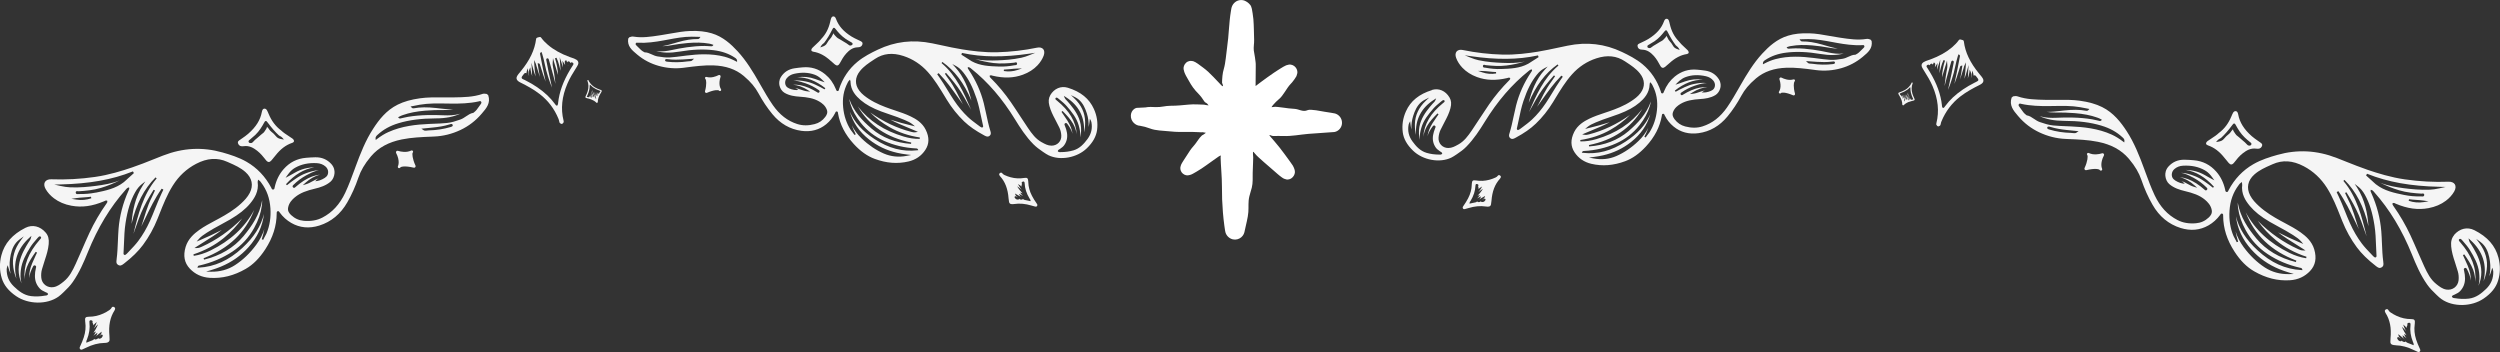 <svg xmlns="http://www.w3.org/2000/svg" id="Layer_2" data-name="Layer 2" viewBox="0 0 696.5 98.08"><rect x="0" y="0" width="696.5" height="98.08" fill="#333333" stroke="none"/><defs><style>      .cls-1 {        fill: #fff;      }      .cls-2 {        fill: #f5f5f5;      }    </style></defs><g id="Capa_1" data-name="Capa 1"><g><g><g><path class="cls-2" d="M545.62,15.67l.04-.05h-.06s0,.04.02.05Z"></path><path class="cls-2" d="M538.15,18.98h.22s0-.01,0-.01l-.18-.05s-.04.04-.04.05c0,0,0,0,0,0Z"></path><path class="cls-2" d="M552.12,23.3c.51-.4.6-.91.28-1.47-.21-.36-.48-.67-.76-1-.09-.11-.18-.22-.27-.33-2.51-3.07-3.86-5.91-4.24-8.94-.04-.32-.22-.38-.6-.47l-.14-.04c-.36-.1-.52-.06-.68.15-.5.69-1.11,1.34-1.88,1.99-1.61,1.37-3.58,2.47-6.05,3.38-.17.06-.35.12-.53.18-.5.17-.96.32-1.38.59-.51.33-.66.84-.4,1.38.15.32.34.62.52.91.94,1.49,1.77,2.85,2.41,4.34,1.56,3.64,1.91,7.02,1.08,10.33-.07.27-.07.44.09.6.04.04.13.12.15.22l.33.11c.04-.05.11-.09.2-.11.29-.06.37-.26.44-.61.05-.28.12-.51.21-.72,1.14-2.76,2.89-5.07,5.2-6.87,1.77-1.37,3.71-2.4,5.2-3.14.29-.14.57-.29.82-.48ZM550.63,22.79c-.11.05-.24.11-.39.18-2.46,1.24-4.49,2.61-6.2,4.21-.75.7-1.48,1.52-2.22,2.52-.01.02-.03.04-.04.06-.06.1-.15.25-.35.3l-.14.04-.09-.12c-.15-.19-.17-.41-.18-.59v-.09c-.33-3-1.42-6.03-3.36-9.25-.11-.19-.23-.38-.35-.56-.12-.19-.25-.39-.37-.59-.01-.03-.03-.05-.05-.08-.08-.11-.19-.25-.15-.43.02-.11.09-.21.22-.29.19-.12.34-.09.44-.06.07.03.14.09.19.16.02-.03.04-.07.07-.11s.05-.08.07-.13c.12-.18.29-.26.48-.21.1.04.25.1.25.31.06-.14.13-.29.2-.43l.13-.26.22.2c.22.2.17.42.14.54,0,.02,0,.04-.01.06l-.04.29c-.02.1-.03.21-.05.31.05-.09.11-.17.16-.26l.6-.95-.09.94c-.03.31-.06.63-.07.96.11-.37.23-.76.37-1.17l.55-1.71-.17,2.65c-.03.39-.05.78-.08,1.17.09-.37.19-.73.28-1.09l.15-.58c.18-.69.42-1.36.72-2l.41.16c-.53,1.56-.76,3.14-.86,4.67.17-.61.37-1.22.56-1.81.18-.56.35-1.11.52-1.68l.34-1.2.09,1.25c.04.55-.07,1.08-.17,1.59l-.06.29c-.17.91-.29,1.85-.4,2.77-.05.41-.1.82-.15,1.23.15-.52.28-1.05.41-1.56l.15-.59c.29-1.12.62-2.25.93-3.34l.35-1.22c.03-.13.08-.28.22-.36.06-.03.15-.06.27-.02.21.07.28.25.22.53-.19,1.01-.37,1.98-.57,2.94-.31,1.49-.64,3.07-1.01,4.66.07-.18.14-.35.21-.53.15-.37.3-.74.42-1.12.29-.85.66-1.96.97-3.11.17-.63.31-1.28.44-1.9.2-.91.4-1.86.7-2.77.02-.05.04-.1.06-.15l.14-.35.24.19c.2.16.15.35.13.42-.11.57-.22,1.13-.32,1.68-.25,1.32-.51,2.69-.81,4.03-.07.33-.14.66-.21.99-.06.31-.13.62-.2.93,0-.02.02-.04.03-.06.41-1.01.74-2.07,1.06-3.1.16-.52.32-1.04.5-1.56.02-.08.06-.25.31-.31l.32-.07-.04.32c-.16,1.19-.35,2.36-.59,3.55.33-1.04.66-2.08.98-3.12.02-.06.03-.13.05-.2.03-.12.05-.25.11-.38l.48-1.05-.05,1.15c-.05,1.21-.18,2.35-.38,3.43.22-.55.43-1.15.61-1.81l.57-2.02-.13,2.09c0,.17-.01.33-.01.5,0,.34,0,.68-.08,1.03-.01.05-.02.11-.03.16.21-.48.37-1.08.46-1.7l.11-.8.31.76c.14.35.11.65.08.92,0,.06-.01.12-.02.17,0,.1-.01.2-.02.3,0,.1-.01.2-.02.3.06-.21.09-.43.13-.67.03-.19.06-.4.1-.61l.2-.91.23.91c.05.18.08.34.09.51.04-.04.1-.07.17-.09.28-.07.43.15.51.25l.08.1c.44.55.61.76.55,1-.05.2-.24.29-.52.42Z"></path></g><g><path class="cls-2" d="M530.53,28.09h-.01s.02.02.02.02c0,0,0-.01,0-.02Z"></path><path class="cls-2" d="M532.67,27.45h-.06s0,0,0,0l.05.02s.01,0,.01-.01c0,0,0,0,0,0Z"></path><path class="cls-2" d="M529.02,25.8c-.15.09-.19.23-.12.39.04.1.11.2.17.3.02.03.04.07.06.1.58.92.85,1.74.85,2.57,0,.09.05.11.15.15l.04.02c.09.04.14.03.19-.02.16-.17.35-.33.58-.48.48-.32,1.06-.55,1.76-.71.05-.01.1-.02.15-.03.14-.03.27-.05.4-.11.15-.07.21-.2.16-.36-.03-.09-.07-.18-.11-.27-.2-.44-.38-.83-.51-1.26-.3-1.04-.28-1.97.06-2.84.03-.07.04-.12,0-.17,0-.01-.03-.04-.03-.07l-.09-.04s-.03.02-.06.02c-.08,0-.11.06-.14.15-.02.07-.05.14-.08.19-.4.71-.96,1.28-1.65,1.69-.53.31-1.09.53-1.52.68-.08.03-.17.06-.24.1ZM529.41,25.99s.07-.02.11-.04c.71-.25,1.31-.56,1.83-.93.23-.16.45-.36.69-.61,0,0,0-.01.01-.02.02-.02.05-.06.1-.07h.04s.02.03.02.03c.03.06.03.12.03.17v.03c-.02.83.18,1.69.59,2.63.02.06.05.11.08.17.03.06.05.11.08.17,0,0,0,.02.01.02.02.03.04.07.03.12,0,.03-.03.05-.07.07-.06.03-.1.01-.12,0-.02-.01-.03-.03-.05-.05,0,0-.01.02-.02.03s-.02.02-.02.03c-.04.05-.09.06-.14.04-.03-.01-.06-.04-.06-.09-.02.04-.04.07-.07.11l-.04.07-.05-.06c-.05-.06-.03-.12-.02-.15,0,0,0-.01,0-.02l.02-.08s.02-.06.02-.08c-.02.02-.04.04-.05.06l-.19.24.06-.25c.02-.08.04-.17.05-.26-.04.1-.09.2-.14.31l-.21.45.14-.71c.02-.11.04-.21.06-.32-.04.1-.08.19-.11.29l-.06.15c-.07.18-.16.36-.26.52l-.11-.06c.2-.41.31-.83.39-1.24-.07.16-.14.32-.21.47-.07.15-.13.29-.2.44l-.13.31.02-.34c0-.15.05-.29.1-.43l.03-.08c.08-.24.14-.49.2-.74.03-.11.05-.22.08-.33-.06.14-.11.27-.17.41l-.06.15c-.12.29-.24.59-.37.88l-.14.32s-.03.07-.07.09c-.02,0-.04.01-.07,0-.05-.03-.07-.08-.04-.15.09-.27.17-.53.26-.78.13-.39.28-.81.43-1.23-.02.05-.05.09-.07.14-.05.1-.11.19-.15.29-.11.22-.25.51-.37.81-.07.16-.13.34-.19.5-.08.24-.17.49-.28.73,0,.01-.01.03-.02.04l-.05.09-.06-.06s-.03-.1-.02-.12c.05-.15.1-.3.14-.44.11-.35.23-.71.36-1.07.03-.09.06-.17.09-.26.03-.08.06-.16.09-.25,0,0,0,.01,0,.02-.15.26-.27.54-.39.81-.06.14-.12.27-.19.41,0,.02-.03.07-.09.07h-.09s.02-.08.02-.08c.08-.32.18-.63.28-.94-.12.27-.25.54-.37.82,0,.02-.01.03-.02.05-.01.03-.02.07-.04.1l-.17.27.05-.31c.06-.33.13-.63.22-.92-.08.14-.15.3-.23.47l-.22.53.11-.56s.01-.09.02-.14c.01-.09.03-.19.06-.28,0-.01,0-.03.01-.04-.07.12-.14.28-.18.45l-.06.21-.06-.22c-.03-.1,0-.18,0-.25,0-.02,0-.03.01-.05,0-.03.01-.05.02-.08,0-.03,0-.05.02-.08-.02.05-.04.11-.06.18-.01.05-.03.11-.05.16l-.09.24-.03-.26s0-.1,0-.14c-.01,0-.03.02-.05.02-.08.01-.11-.05-.13-.09l-.02-.03c-.1-.16-.14-.23-.12-.29.02-.05.07-.07.16-.1Z"></path></g><path class="cls-2" d="M584.95,47.33c-.15-.2-1.22-.52-3.73.08-.15.04-.32-.01-.41-.15-.1-.13-.13-.29-.06-.43.91-1.95.94-3.33.8-3.56-.12-.13-.17-.33-.08-.49.09-.16.28-.22.46-.16,0,0,.08.04.09.04,1.26.57,2.68.34,3.65.04.15-.05.32,0,.43.14h0c.11.13.13.31.06.45-1.16,2.22-.59,3.55-.52,3.7.09.19.02.42-.16.51-.18.09-.41.02-.52-.17Z"></path><path class="cls-2" d="M683.72,65.5c-.69.82-.95,1.8-.82,3.18.14,1.5.57,2.94,1.02,4.27.3.89.58,1.8.84,2.7.22.76.29,1.58.2,2.44-.09.83-.49,1.55-1.13,2.04-.65.49-1.47.68-2.3.54-1.1-.19-1.91-.84-2.69-1.46l-.11-.09c-1.6-1.28-2.47-3.01-3.37-4.97-.58-1.27-1.14-2.56-1.7-3.84-.68-1.56-1.38-3.18-2.11-4.75-1.32-2.83-2.93-5.6-4.79-8.23-.07-.1-.13-.2-.18-.3-.04-.09-.03-.17-.02-.27v-.16s.16-.04.16-.04c.26-.06.46.04.61.13.04.02.08.04.12.06,3.28,1.39,6.18,1.78,9.12,1.24,1.87-.35,3.5-1.04,4.85-2.06.99-.75,1.77-1.62,2.32-2.58.43-.75.49-1.48.18-1.99-.32-.5-.94-.76-1.77-.73-4.01.15-8.09-.07-12.13-.65-3.92-.56-7.6-1.71-10.36-2.65-2.02-.69-4.03-1.49-5.97-2.26-.88-.35-1.77-.71-2.66-1.05-5.57-2.16-11-2.44-16.58-.86-2.09.59-4.51,1.33-6.71,2.61-2.91,1.68-5.22,4.11-6.86,7.22-.02.03-.03.06-.04.1-.05.14-.15.43-.48.4-.13-.01-.21-.06-.27-.13-.1-.12-.12-.28-.14-.38,0-.03,0-.06-.01-.09-.44-2.01-1.27-3.67-2.48-5.06-1.7-1.93-3.76-2.97-6.31-3.19-.75-.06-1.64-.13-2.55-.14-1.8-.03-3.3.61-4.46,1.89-.82.91-.93,1.9-.88,2.56.07.92.49,1.82,1.1,2.34,1.31,1.12,2.93,1.61,4.35,1.95,2.27.54,4.1,1.15,5.62,2.43.67.57,1.61,1.48,1.86,2.85.18.96-.33,1.59-.84,2.08-1.02.96-2.17,1.48-3.54,1.6-1.97.17-3.67-.12-5.17-.9-2.75-1.42-4.83-3.68-6.36-6.91-.99-2.1-1.81-4.32-2.59-6.46l-.31-.85c-1.3-3.54-2.75-7.27-4.91-10.57-1.58-2.41-3.62-5.09-6.82-6.68-1.74-.86-3.73-1.42-6.24-1.77-2.01-.28-4.09-.26-6.1-.24-.9,0-1.83.02-2.75,0h-.7c-2.58-.06-5.25-.1-7.74-.96-.35-.12-.74-.13-1.26-.02l-.42.35c-.73,2.17.52,3.63,1.73,5.05l.19.22c1.6,1.87,3.54,3.35,5.78,4.41,2.36,1.12,4.85,1.74,7.4,1.84l.65.03c2.74.11,5.57.22,8.3.77,3.71.75,6.52,2.28,8.57,4.68.05.06.11.13.16.19,1.63,1.94,2.71,3.78,3.38,5.76.84,2.47,1.88,4.79,3.1,6.91,1.86,3.25,4.49,5.42,7.79,6.46,2.8.88,5.43.64,7.8-.72,1.26-.72,2.34-1.7,3.23-2.9.02-.02.03-.05.05-.08.06-.11.21-.38.52-.3.32.09.29.41.28.55,0,.03,0,.06,0,.08.02,3.46,1.06,6.73,3.17,9.98,1.62,2.5,3.41,4.29,5.47,5.47,3.29,1.89,6.55,2.71,9.98,2.49,2.23-.14,4.11-1.01,5.59-2.57,1.51-1.61,1.89-3.58,1.16-6.05-.67-2.26-2.38-3.71-3.79-4.72-1.38-.98-2.9-1.8-4.37-2.58-.41-.22-.82-.44-1.23-.66-1.93-1.05-4.15-2.37-6.04-4.11-.9-.83-1.82-1.77-2.43-2.96-1.08-2.1-.66-4.17,1.18-5.81,1.37-1.22,3.01-1.95,4.6-2.65l.5-.22c2.75-1.23,5.58-1.05,8.65.56,2.65,1.38,4.83,3.42,6.49,6.04,1.6,2.54,2.72,5.36,3.79,8.08l.45,1.13c1.06,2.66,2.43,5.14,4.08,7.35,1.31,1.76,3,3.42,5.32,5.22.57.45.99.71,1.59.35.6-.36.53-.89.45-1.5v-.07c-.23-1.69-.3-3.42-.37-5.1-.04-1.1-.09-2.24-.18-3.35-.29-3.63-1.22-7.22-2.77-10.65-.07-.16-.14-.32-.2-.47l-.02-.15.06-.32.23.07c.3.09.47.3.63.48l.05.06c4.36,4.89,7.81,10.61,10.58,17.47,1.06,2.64,2.35,5.67,4.21,8.31.72,1.03,1.61,1.92,2.46,2.73l.23.22c.41.39.83.8,1.3,1.12,3.19,2.25,8.37,2.18,11.78-.16,2.11-1.45,3.41-3.07,3.99-4.96.64-2.1.68-4.26.11-6.43-.86-3.31-3.05-5.81-6.71-7.65-1.96-.99-4.13-.47-5.67,1.35ZM570.9,35.26c.1.02.19.05.32.09,1.59.5,3.25.72,4.52.86.57.06,1.14.12,1.75.18l1.61.16-.66.44c-.06.04-.1.07-.16.08-.29.06-.56.03-.82,0-.13-.02-.26-.04-.4-.04-2.14-.05-4.2-.36-6.12-.94-.11-.03-.22-.07-.32-.12-.32-.15-.28-.37-.25-.46.07-.21.24-.29.52-.23ZM591.82,39.69l-.3-.23c-1.12-.85-2.13-1.47-3.17-1.95-3.83-1.74-7.9-2.13-11.38-2.29-.4-.02-.81-.03-1.21-.05-1.24-.05-2.52-.1-3.77-.22-1.27-.13-2.43-.51-3.72-.95-.6-.21-1.12-.56-1.62-.9-.63-.43-1.22-.83-1.97-.96-.11-.02-.18-.1-.25-.17-.56-.41-.94-.96-1.3-1.49-.17-.25-.34-.5-.54-.75-.11-.13-.35-.43-.12-.73.18-.22.43-.13.58-.09.03,0,.06.02.09.03,2.59.57,5.29.63,7.59.61.5,0,1-.01,1.51-.02,2.4-.04,4.88-.09,7.29.33.48.08.96.18,1.46.28l1.13.22-.29.29c-.25.26-.45.24-.65.21-1.79-.33-3.71-.35-6.23-.07l-.76.09c-1.3.15-2.64.3-3.97.29.68.1,1.38.18,2.08.17,2.24-.02,4.07.04,5.74.18,2.46.21,4.43.59,6.17,1.21l.06.02c.36.13.73.26,1.08.48l.25.16-.22.19c-.24.2-.45.13-.57.09-.02,0-.04-.01-.06-.02-.22-.05-.45-.1-.67-.15-.38-.09-.78-.19-1.18-.25-3.57-.61-7.21-.56-9.98-.44-1.38.06-3,.05-4.61-.43-.05-.02-.09-.03-.14-.05,1.95.91,4.16,1.33,6.9,1.34,4.09.01,7.38.43,10.37,1.33,2.38.71,4.3,1.78,5.87,3.25l.07.06c.08.07.16.15.24.24.16.19.28.43.24.78l-.05.37ZM616.53,52.31c-.72-.61-1.51-1.16-2.27-1.7l-.16-.11c-.94-.66-1.82-1.14-2.69-1.46-1.17-.44-2.42-.87-3.77-.9.23.04.47.09.72.17,1.04.31,2.01.8,2.81,1.25,1.34.74,2.54,1.63,3.6,2.7.08.08.21.19.2.37,0,.11-.05.22-.16.31-.19.16-.39.14-.6-.07l-.04-.04c-.79-.67-1.51-1.26-2.32-1.77-1.57-.98-3.03-1.54-4.55-1.71,1.5.4,2.86,1.17,4.14,2.33l.69.62-.88-.25c-.68-.2-1.3-.54-1.89-.87-.53-.29-1.08-.6-1.68-.79.19.09.38.19.54.36l.46.45-.63-.08c-.77-.1-2.06-.73-2.51-1.22-.36-.35-.5-.85-.48-1.34.03-.56.29-1.08.74-1.47.66-.57,1.48-.89,2.43-.93,2.33-.12,4.3.3,6.04,1.29.59.34,1.12.79,1.63,1.4.17.21.35.43.52.68l.5.71-.77-.4c-.48-.25-.94-.51-1.4-.78l-.51-.29c-1.61-.92-3.4-1.39-5.31-1.43,2.88.46,5.41,1.98,7.88,4.69l-.3.31ZM624.69,51.41c-.36,2.6.93,4.54,2.09,5.94l.03.04c1.34,1.59,3.05,2.96,5.54,4.41.83.48,1.69.95,2.52,1.4,1.34.72,2.71,1.47,4.01,2.31l.13.09c.74.48,1.5.98,2.1,1.68l.59.69-.83-.35c-2.13-.9-4.21-1.87-6.19-2.89,1.57,1.23,3.28,2.29,4.94,3.33.69.43,1.38.86,2.07,1.31l.61.4h-.72c-.51,0-.93-.19-1.3-.36-4.11-1.85-7.81-4.44-11.25-7.88,1.37,1.96,3.04,3.75,5.07,5.42,2.4,1.97,5.25,3.52,8.49,4.58l-.09.42c-1.56-.24-3.08-.72-4.64-1.48-5.59-2.74-9.6-6.45-12.21-11.33,2.46,6.36,7.08,10.77,14.11,13.46l-.12.41c-4.58-1.11-8.29-3.32-11.03-6.58-.04-.04-.07-.09-.11-.14-2.15-2.61-4.36-5.77-5.06-9.84,0,.52.02,1.02.09,1.51.28,2.07.97,4.09,2.13,6.19,1.48,2.69,3.53,4.92,6.1,6.63,2.69,1.79,5.75,3.08,9.09,3.83h.06c.12.03.37.07.47.35l.09.3-.31-.02c-4.47-.23-8.46-2.04-12.21-5.51-3.22-2.98-5.16-6.03-6.01-9.46.4,3.45,1.82,6.5,4.33,9.29,2.12,2.36,4.71,4.18,7.71,5.41.86.35,1.78.67,2.79.98l1.31.39-1.36.03c-2.5.05-4.76-.57-6.73-1.85-2.19-1.42-4.17-3.32-5.89-5.65-1.06-1.44-1.8-2.89-2.26-4.4.15.9.38,1.84.71,2.87l-.4.14c-.12-.3-.28-.58-.45-.88-.16-.27-.32-.56-.45-.86-.9-2.13-1.28-4.51-1.11-7.05.19-2.77,1.02-5.09,2.54-7.1l.07-.1c.14-.19.29-.4.55-.57l.3-.2.05.47c0,.07.02.13,0,.2ZM659.86,63.06c-.25-3.56-.98-7.38-3.17-10.78l-.68-1.05.99.77c.33.26.64.56.93.9.33.39.63.84.93,1.37,1.29,2.31,2.11,4.95,2.67,8.54.3,1.9.37,3.85.44,5.75.03.9.07,1.84.13,2.76.01.2-.1.34-.31.4l-.1.03-.09-.06s-.06-.04-.1-.06c-.1-.06-.22-.14-.31-.24-.24-.26-.49-.51-.73-.77-.84-.87-1.7-1.78-2.46-2.78-1.26-1.67-2.34-3.52-3.3-5.66-.51-1.12-.97-2.28-1.42-3.41-.56-1.39-1.13-2.83-1.79-4.2l-.42-.87-.06-.21.46-.23.11.15c1.78,2.56,3.16,5.4,4.48,8.14.36.75.74,1.52,1.12,2.29-.07-.2-.14-.4-.21-.6-.18-.51-.37-1.04-.51-1.58-.37-1.35-.84-2.65-1.37-4.08-.26-.71-.61-1.4-.94-2.07-.28-.57-.57-1.16-.82-1.76l.38-.19c1.48,2.33,2.58,4.37,3.46,6.4.51,1.19.94,2.42,1.36,3.62.26.74.52,1.49.8,2.24-1.3-5.37-2.68-10.9-6.35-15.28-.04-.05-.08-.1-.12-.14l.31-.29c3.23,3.22,5.39,7.38,6.7,12.96ZM671.15,55.51c.65.09,1.33.13,1.98.18.68.04,1.39.09,2.08.19l1.41.21-1.4.22c-1.41.22-2.81.1-4.16-.37l.09-.42ZM661.97,51.39c-.22-.18-.43-.37-.63-.56-.16-.15-.32-.3-.49-.45-.37-.31-.72-.63-1.07-.96-.15-.14-.3-.28-.46-.42l-.13-.12.26-.48.18.07c5.63,2.25,11.96,3.39,19.94,3.57l1.79.04-1.74.39c-1.01.22-1.86.35-2.67.38-2.65.12-5.23-.16-7.18-.41-2.07-.27-4.43-.63-6.65-1.54,1.67.85,3.43,1.56,5.26,2.11,2.08.63,4.31.82,6.23.94.04,0,.11,0,.16-.02.17-.03.37-.06.51.07.06.05.12.14.12.29,0,.18-.07.28-.14.34-.16.14-.38.11-.55.1-.05,0-.09-.01-.13-.01-1.72.04-3.28-.09-4.76-.4-2.74-.56-5.57-1.14-7.86-2.95ZM685.22,66.58c.12-.07.32-.05.43.04.13.1.24.23.32.32l.38.44c.6.7,1.22,1.41,1.72,2.22,1.22,1.99,2.34,3.97,2.61,6.33.12,1.08.19,2.38-.18,3.7.54-1.25.81-2.53.8-3.84-.02-2.56-1.09-4.76-2.14-6.56-.21-.36-.42-.71-.64-1.05-.06-.1-.13-.19-.19-.28-.18-.25-.36-.51-.44-.84l-.16-.66.51.46c3.49,3.14,4.72,6.99,3.67,11.48.42-.97.7-2,.87-3.14.39-2.68-.29-5.15-2.07-7.54l-.84-1.12,1.13.82c.39.28.72.6,1,.93,1.1,1.31,1.49,2.99,1.7,4.51.2,1.4.14,2.79-.17,4.17.24-.54.44-1.12.62-1.73l.19-.67.22.67c.05.14.07.28.07.44.03,1.91-.62,3.48-2,4.81-1.31,1.26-2.79,2.46-4.8,2.7-1.27.15-2.56.11-3.95-.13h-.1c-.19-.04-.45-.05-.62-.31l-.07-.1.05-.11c.11-.24.32-.31.47-.36.04-.01.09-.03.12-.05l.3-.15c.47-.23.92-.44,1.28-.8.97-.98,1.45-2.17,1.45-3.62,0-.69-.09-1.42-.28-2.24l-.02-.06c-.03-.11-.14-.45.24-.6.17-.06.41-.07.59.3.5.98.96,2.04,1.07,3.21.05-1.3-.23-2.65-.85-4.15-.28-.69-.61-1.38-.92-2.05-.14-.3-.28-.6-.42-.9l.37-.21c1.02,1.46,1.92,2.8,2.5,4.34.4,1.08.54,2.22.59,3.33.34-3.88-1-7.35-4.27-11.11l-.08-.08c-.06-.07-.13-.14-.17-.21-.07-.11-.1-.22-.07-.32.02-.09.08-.17.17-.22Z"></path><path class="cls-2" d="M667.42,96.2c1.67.03,3.35.47,5.12,1.35.32.16.64.31,1.01.46.27.12.45.09.61-.08.17-.19.19-.39.05-.68-.46-.97-.8-1.8-1.07-2.63-.47-1.45-.6-2.85-.4-4.27l.02-.15c.07-.55.03-.88-.13-1.06-.15-.17-.43-.24-.92-.24-1.38,0-2.7-.29-4-.89-.57-.26-1.13-.58-1.7-.96-.3-.2-.5-.42-.63-.69-.05-.1-.13-.17-.23-.21-.12-.04-.27-.02-.41.04-.31.16-.39.35-.28.67.03.09.07.21.13.3,1.24,1.91,1.69,4.17,1.41,7.09-.04.4-.05.74-.04,1.04.02.36.15.59.48.73.3.13.65.15.97.15ZM668.44,94.97c-.3-.13-.43-.38-.55-.61-.07-.15-.05-.28.06-.38.11-.1.24-.1.39.01l.08.06c.16.11.32.23.47.35-.1-.13-.22-.26-.35-.37-.11-.11-.25-.24-.31-.55l-.07-.39.69.56c.28.23.54.43.79.64.15.12.29.24.43.36-.07-.09-.16-.16-.25-.25-.15-.13-.3-.28-.39-.62l-.1-.38.33.22c.3.2.57.41.81.63-.21-.25-.43-.51-.56-.85l-.14-.35.35.17c.14.07.25.15.35.23-.08-.12-.15-.24-.23-.36-.27-.43-.56-.88-.77-1.37l-.3-.68.54.51c.2.19.37.4.54.61.04.05.08.09.11.14-.23-.41-.46-.83-.64-1.34l-.19-.55.44.39c.22.2.38.38.5.57-.01-.26.09-.47.17-.63.08-.14.11-.22.07-.31-.04-.11-.04-.21,0-.29.06-.12.18-.16.29-.19.11-.03.25-.06.38,0,.03.01.05.03.07.05.15.13.14.36.12.57-.19,1.54.04,3.09.7,4.74.02.04.03.08.05.12.07.14.15.31.13.55v.2s-.2-.07-.2-.07c-.19-.07-.38-.15-.56-.23-.26-.11-.5-.21-.76-.29-.25-.08-.52-.19-.67-.48-.03.05-.08.1-.17.14-.17.07-.44,0-.61-.07h0c-.1-.05-.28-.15-.34-.3-.11.25-.36.2-.49.18-.06-.01-.11-.03-.17-.05l-.06-.02Z"></path><path class="cls-2" d="M629.91,39.83c-.28-.21-.58-.41-.87-.61-.57-.4-1.16-.81-1.69-1.27-2.17-1.91-3.38-3.85-3.79-6.07-.04-.23-.11-.42-.19-.57-.12-.22-.31-.34-.54-.35-.27,0-.52.16-.68.43-.19.33-.35.71-.47,1.01-.82,1.98-1.96,3.5-3.5,4.64-.61.59-1.31,1.04-1.98,1.48-.28.18-.55.36-.82.55-.05.03-.1.06-.14.09-.06.04-.12.07-.17.11-.33.25-.5.54-.46.77.03.19.22.36.52.46,1.76.6,3.24,1.73,4.66,3.54.35.45.74.93,1.14,1.38.24.27.48.41.71.4.25,0,.52-.18.79-.53.67-.86,1.44-1.84,2.43-2.6.98-.76,2.18-1.5,3.76-1.27.74.11,1.21-.07,1.49-.57.24-.43.18-.74-.19-1.01ZM626.58,40.56c-.19,0-.36-.08-.49-.23-.4-.47-.88-.87-1.35-1.26-.31-.25-.62-.51-.91-.79-.11-.11-.25-.21-.38-.31-.26-.19-.52-.4-.65-.64-.06-.11-.14-.23-.23-.34-.2-.27-.43-.6-.46-.99-.07.09-.15.18-.22.26-.05.06-.1.11-.16.17-.08.09-.15.19-.21.29-.14.21-.29.42-.57.63-.49.37-.97.83-1.31,1.27-.43.55-.93.73-1.66.86l-.59.1.38-.45c.24-.28.49-.41.71-.53.14-.07.26-.13.35-.22,1-.92,1.97-2.04,3.06-3.51.22-.3.36-.48.57-.46.1,0,.18.06.25.15s.15.22.23.38c.55,1.01,1.32,2.3,2.43,3.36.47.45.99.88,1.49,1.29l.14.11c.11.08.38.3.19.63-.15.25-.42.25-.62.25Z"></path><path class="cls-2" d="M496.2,25.91c.16-.16,1.19-.29,3.37.65.13.06.29.04.4-.07.11-.1.16-.25.12-.38-.53-1.9-.34-3.16-.17-3.35.13-.1.2-.28.15-.43-.06-.16-.22-.25-.39-.21,0,0-.08.02-.09.02-1.23.33-2.48-.11-3.31-.53-.13-.07-.29-.04-.41.06h0c-.12.1-.17.26-.12.4.71,2.19-.02,3.31-.1,3.43-.11.16-.09.38.06.49.15.11.37.08.5-.07Z"></path><path class="cls-2" d="M398.95,25.1c-3.59,1.11-5.97,3.04-7.25,5.91-.85,1.88-1.15,3.85-.89,5.85.23,1.8,1.17,3.48,2.86,5.11,2.73,2.65,7.41,3.51,10.65,1.95.47-.23.92-.53,1.35-.82l.24-.16c.9-.6,1.84-1.27,2.64-2.1,2.08-2.11,3.72-4.66,5.09-6.88,3.57-5.79,7.57-10.45,12.27-14.21l.05-.04c.17-.14.36-.3.64-.33l.22-.03v.3s-.04.13-.04.13c-.08.12-.16.26-.25.39-1.93,2.88-3.32,5.98-4.15,9.23-.25.99-.47,2.02-.68,3.01-.32,1.51-.65,3.07-1.11,4.57l-.02.06c-.17.54-.31,1.01.17,1.43.48.42.9.24,1.49-.08,2.38-1.28,4.17-2.52,5.63-3.92,1.83-1.75,3.46-3.79,4.83-6.04l.58-.96c1.4-2.3,2.84-4.69,4.68-6.74,1.9-2.13,4.19-3.63,6.81-4.48,3.03-.98,5.62-.71,7.93.82l.42.28c1.34.88,2.72,1.79,3.77,3.11,1.42,1.77,1.48,3.71.18,5.45-.73.99-1.71,1.69-2.66,2.31-1.98,1.3-4.2,2.14-6.1,2.8-.41.14-.81.28-1.22.41-1.46.49-2.96.99-4.36,1.67-1.43.7-3.2,1.75-4.16,3.69-1.04,2.12-1,3.97.12,5.66,1.1,1.65,2.67,2.72,4.67,3.19,3.07.72,6.16.48,9.43-.73,2.05-.76,3.94-2.11,5.8-4.12,2.42-2.63,3.86-5.43,4.41-8.56,0-.02,0-.05,0-.08.01-.13.04-.42.34-.45.29-.03.38.24.42.35,0,.03.02.06.03.08.61,1.23,1.45,2.28,2.48,3.12,1.94,1.6,4.29,2.22,6.96,1.85,3.15-.43,5.87-2,8.06-4.66,1.43-1.73,2.73-3.68,3.87-5.79.91-1.69,2.17-3.19,3.95-4.7.06-.05.11-.1.17-.15,2.23-1.86,5-2.82,8.48-2.93,2.56-.08,5.14.25,7.64.58l.59.08c2.33.3,4.68.12,6.99-.53,2.19-.62,4.18-1.67,5.92-3.11l.2-.17c1.32-1.1,2.68-2.22,2.35-4.31l-.33-.39c-.45-.18-.81-.23-1.15-.17-2.39.39-4.82.02-7.16-.33l-.64-.1c-.83-.12-1.68-.28-2.49-.42-1.82-.33-3.7-.67-5.56-.72-2.33-.07-4.22.13-5.93.65-3.15.94-5.41,3.06-7.21,5-2.46,2.66-4.35,5.82-6.07,8.82l-.41.72c-1.04,1.82-2.12,3.7-3.34,5.46-1.88,2.69-4.11,4.42-6.82,5.28-1.48.47-3.06.48-4.82.02-1.22-.32-2.18-.97-2.96-1.99-.39-.52-.75-1.17-.45-2.01.44-1.2,1.42-1.89,2.12-2.3,1.57-.92,3.32-1.2,5.46-1.34,1.33-.08,2.88-.28,4.24-1.1.63-.38,1.15-1.13,1.36-1.95.15-.6.2-1.51-.4-2.46-.85-1.34-2.11-2.15-3.75-2.4-.82-.13-1.64-.21-2.33-.27-2.34-.2-4.37.43-6.21,1.92-1.31,1.08-2.32,2.45-3.03,4.21,0,.02-.02.05-.03.08-.03.09-.07.23-.18.32-.06.05-.15.09-.26.08-.3-.02-.35-.3-.37-.44,0-.03-.01-.07-.02-.1-1.01-3.07-2.73-5.62-5.11-7.6-1.8-1.49-3.88-2.53-5.68-3.39-4.82-2.29-9.77-2.87-15.16-1.77-.86.18-1.71.36-2.57.54-1.88.4-3.82.82-5.75,1.14-2.65.43-6.15.9-9.79.81-3.75-.1-7.49-.53-11.1-1.28-.75-.16-1.34-.01-1.71.39-.37.42-.42,1.09-.14,1.83.35.96.93,1.86,1.71,2.69,1.07,1.13,2.44,2.02,4.08,2.62,2.58.94,5.26,1.03,8.45.28.04,0,.08-.02.12-.04.14-.05.34-.12.57-.02l.13.06-.02.14c0,.09,0,.17-.06.24-.06.08-.13.17-.2.24-2.09,2.1-3.97,4.36-5.61,6.72-.9,1.31-1.79,2.66-2.65,3.98-.7,1.08-1.41,2.15-2.13,3.22-1.11,1.64-2.17,3.07-3.81,3.98l-.12.06c-.8.45-1.63.91-2.66.91-.78,0-1.49-.3-2-.84-.51-.54-.76-1.26-.71-2.02.05-.79.24-1.52.55-2.18.38-.77.77-1.55,1.18-2.31.61-1.14,1.23-2.37,1.58-3.71.33-1.23.25-2.16-.25-3.01-1.12-1.89-3.01-2.69-4.93-2.1ZM511.22,17.42c.01.09.01.3-.3.38-.1.03-.21.05-.31.06-1.83.23-3.74.2-5.69-.09-.12-.02-.24-.02-.37-.03-.24,0-.49-.02-.74-.12-.05-.02-.09-.05-.13-.1l-.53-.5,1.49.1c.56.04,1.09.08,1.61.11,1.17.07,2.71.13,4.23-.08.13-.02.22-.03.31-.03.26,0,.4.09.43.29ZM491.16,17.6c.01-.33.17-.53.34-.67.09-.07.18-.13.26-.18l.07-.05c1.66-1.09,3.56-1.76,5.82-2.04,2.84-.35,5.89-.23,9.6.39,2.49.41,4.56.37,6.46-.15-.04,0-.09.01-.14.02-1.53.19-3.01-.06-4.25-.32-2.49-.53-5.78-1.14-9.11-1.13-.37,0-.74.02-1.11.05-.21.01-.42.03-.63.04-.02,0-.04,0-.06,0-.11.02-.31.05-.5-.17l-.17-.21.25-.1c.35-.15.71-.21,1.05-.27h.06c1.68-.3,3.52-.35,5.78-.16,1.54.13,3.2.36,5.23.72.63.11,1.27.15,1.91.16-1.21-.2-2.4-.54-3.56-.88l-.67-.2c-2.24-.64-3.99-.92-5.66-.9-.18,0-.36-.01-.55-.29l-.22-.31,1.06-.03c.47-.01.92-.03,1.37-.03,2.24,0,4.49.42,6.65.82.45.09.91.17,1.36.25,2.08.37,4.54.74,6.98.62.03,0,.06,0,.09-.01.13-.02.38-.06.51.17.16.3-.11.54-.22.64-.22.19-.41.4-.61.6-.41.43-.84.87-1.41,1.15-.07.06-.15.11-.25.12-.7,0-1.3.28-1.94.57-.5.23-1.02.47-1.6.56-1.23.21-2.35.37-3.52.29-1.15-.08-2.32-.23-3.45-.38-.37-.05-.73-.09-1.1-.14-3.18-.39-6.93-.66-10.66.33-1.02.27-2.02.67-3.17,1.28l-.3.16v-.34ZM466.59,25.25c2.65-2.07,5.18-3.06,7.86-3.04-1.74-.26-3.43-.1-5.03.48l-.5.18c-.46.17-.92.34-1.39.49l-.76.24.56-.57c.19-.2.38-.38.58-.54.56-.47,1.11-.8,1.69-1.01,1.72-.63,3.58-.71,5.67-.24.85.19,1.55.6,2.06,1.22.35.42.51.94.45,1.45-.05.45-.26.88-.64,1.14-.48.38-1.75.75-2.46.72l-.59-.02.49-.34c.18-.12.36-.18.55-.24-.57.09-1.11.28-1.64.46-.59.21-1.2.42-1.85.49l-.84.09.72-.46c1.34-.85,2.69-1.34,4.11-1.47-1.4-.08-2.81.2-4.38.85-.81.34-1.56.76-2.38,1.25l-.04.03c-.22.16-.41.15-.55-.03-.08-.1-.11-.2-.09-.3.02-.16.15-.25.24-.3,1.12-.8,2.35-1.43,3.67-1.89.8-.28,1.75-.58,2.74-.7.24-.03.46-.04.68-.04-1.23-.18-2.42.02-3.55.24-.84.16-1.71.46-2.66.91l-.16.08c-.77.37-1.57.75-2.32,1.19l-.22-.32ZM459.6,23.32l.12-.42.24.23c.21.2.32.41.41.6l.05.1c1.07,2.05,1.47,4.28,1.21,6.82-.24,2.33-.94,4.42-2.08,6.22-.16.25-.35.49-.54.71-.2.24-.38.47-.54.73l-.35-.19c.46-.88.81-1.7,1.09-2.49-.65,1.31-1.54,2.51-2.72,3.64-1.91,1.85-4,3.27-6.2,4.22-1.98.86-4.13,1.07-6.39.64l-1.23-.24,1.25-.15c.96-.12,1.84-.27,2.68-.46,2.91-.66,5.54-1.91,7.82-3.72,2.71-2.15,4.46-4.69,5.36-7.75-1.29,2.97-3.52,5.44-6.9,7.65-3.93,2.57-7.83,3.59-11.91,3.12l-.28-.03.13-.25c.13-.24.36-.24.48-.24h.06c3.15-.17,6.12-.87,8.83-2.08,2.59-1.15,4.8-2.86,6.55-5.07,1.37-1.73,2.31-3.45,2.88-5.28.13-.43.24-.88.31-1.35-1.26,3.58-3.75,6.11-6.09,8.14-.04.03-.08.07-.12.11-2.98,2.53-6.68,3.97-11.01,4.27l-.04-.39c6.78-1.36,11.65-4.65,14.86-10.03-3.12,4.02-7.33,6.77-12.81,8.39-1.53.45-2.98.66-4.43.63l-.02-.39c3.1-.47,5.92-1.43,8.4-2.85,2.09-1.2,3.88-2.56,5.43-4.13-3.65,2.59-7.4,4.37-11.41,5.41-.36.09-.78.2-1.24.12l-.66-.11.62-.27c.69-.3,1.38-.58,2.07-.87,1.67-.69,3.38-1.39,4.99-2.26-1.95.62-3.98,1.18-6.05,1.67l-.81.19.64-.53c.65-.54,1.42-.88,2.16-1.2l.13-.06c1.3-.57,2.67-1.03,3.99-1.48.82-.28,1.67-.57,2.5-.88,2.48-.94,4.25-1.91,5.7-3.15l.04-.03c1.27-1.09,2.74-2.65,2.81-5.06,0-.07.02-.12.04-.18ZM433.95,17.95l.24.31s-.09.07-.13.11c-4,3.4-6.1,8.2-8.11,12.87.37-.63.73-1.28,1.07-1.9.56-1.02,1.14-2.07,1.79-3.07,1.1-1.71,2.41-3.38,4.12-5.27l.32.23c-.32.51-.67,1-1.01,1.47-.4.56-.82,1.13-1.17,1.73-.7,1.21-1.33,2.31-1.87,3.48-.22.47-.47.92-.71,1.36-.09.17-.19.34-.28.51.46-.64.92-1.27,1.36-1.9,1.63-2.29,3.31-4.65,5.31-6.69l.12-.12.38.28-.09.18-.51.72c-.8,1.14-1.55,2.36-2.26,3.53-.58.95-1.18,1.93-1.81,2.87-1.2,1.79-2.46,3.3-3.86,4.62-.84.79-1.76,1.47-2.65,2.14-.26.19-.52.39-.78.58-.1.08-.22.13-.32.17-.03.02-.07.03-.1.04l-.09.04-.09-.04c-.19-.09-.26-.23-.22-.41.19-.82.37-1.66.54-2.48.35-1.7.72-3.46,1.28-5.14,1.06-3.18,2.21-5.44,3.73-7.33.35-.44.69-.8,1.05-1.1.32-.27.64-.49.98-.67l1.01-.54-.78.85c-2.51,2.74-3.76,6.09-4.53,9.28,2.04-4.85,4.64-8.29,8.06-10.71ZM416.83,20.47c-1.3.22-2.58.12-3.83-.3l-1.24-.42,1.31.03c.64.02,1.29.08,1.91.15.6.06,1.22.13,1.82.14l.02.39ZM418.19,19.23c-1.39.05-2.83-.08-4.38-.37-.03,0-.08,0-.12-.01-.15,0-.36-.02-.48-.17-.05-.06-.1-.16-.07-.33.02-.14.09-.21.15-.25.15-.09.32-.04.47.01.05.02.11.04.15.04,1.76.18,3.81.35,5.79.1,1.74-.22,3.45-.59,5.09-1.11-2.15.48-4.35.45-6.27.37-1.81-.07-4.19-.22-6.57-.73-.73-.16-1.47-.4-2.36-.76l-1.52-.62,1.63.24c7.26,1.06,13.18,1,18.62-.17l.17-.04.16.48-.13.09c-.16.1-.32.21-.48.31-.37.24-.74.48-1.12.71-.18.1-.34.22-.51.33-.21.14-.42.29-.65.41-2.36,1.29-5.01,1.38-7.58,1.47ZM402.48,28.17c0,.1-.04.2-.12.28-.05.06-.12.11-.19.16l-.08.06c-3.55,2.9-5.29,5.85-5.58,9.41.21-1,.52-2.01,1.04-2.93.76-1.31,1.78-2.39,2.93-3.55l.3.25c-.17.25-.35.5-.52.75-.39.56-.79,1.13-1.15,1.71-.79,1.27-1.25,2.44-1.41,3.63.28-1.05.85-1.93,1.46-2.75.22-.3.44-.27.59-.18.32.19.18.48.13.58l-.02.05c-.3.72-.49,1.37-.6,1.99-.22,1.32.03,2.46.76,3.5.27.38.64.65,1.03.93l.25.18s.07.04.11.06c.13.07.3.16.37.4l.03.11-.08.08c-.2.21-.43.18-.6.18h-.09c-1.3,0-2.48-.16-3.6-.49-1.78-.53-2.95-1.84-3.93-3.19-1.04-1.42-1.39-2.94-1.07-4.67.03-.14.07-.26.13-.38l.3-.57.07.64c.06.59.16,1.14.29,1.67-.07-1.3.1-2.57.49-3.81.43-1.35,1.04-2.81,2.24-3.83.31-.26.66-.5,1.05-.69l1.15-.57-.93.89c-1.98,1.89-2.98,4.03-3.04,6.52-.02,1.05.08,2.04.31,2.98-.26-4.23,1.45-7.53,5.09-9.84l.53-.34-.24.58c-.12.29-.33.5-.53.69-.07.07-.15.15-.22.23-.25.28-.5.57-.74.86-1.23,1.48-2.53,3.3-2.95,5.62-.21,1.18-.16,2.39.14,3.6-.13-1.26.13-2.43.41-3.38.61-2.09,1.93-3.72,3.34-5.34.57-.66,1.25-1.21,1.9-1.75l.41-.34c.09-.07.21-.17.34-.24.11-.06.29-.05.39.03.07.06.12.14.12.22Z"></path><path class="cls-2" d="M414.84,57.54c.32-.08.48-.26.55-.59.06-.27.1-.58.13-.95.2-2.69.96-4.67,2.37-6.21.07-.08.13-.18.17-.25.15-.28.1-.46-.15-.65-.11-.08-.24-.12-.36-.1-.1.01-.18.07-.24.15-.16.23-.38.4-.68.53-.57.26-1.13.46-1.68.61-1.27.34-2.51.4-3.76.19-.44-.07-.71-.05-.87.08-.17.14-.26.43-.28.94v.14c-.04,1.32-.37,2.57-1.02,3.81-.37.7-.8,1.41-1.37,2.22-.17.24-.19.43-.06.62.12.18.28.23.54.16.35-.08.67-.17.98-.27,1.74-.53,3.33-.67,4.85-.44.3.04.61.08.9.01ZM413.15,56.27c-.05.01-.11.02-.16.02-.11,0-.35.01-.41-.23-.08.13-.25.19-.35.22h0c-.17.05-.42.06-.56-.03-.08-.05-.12-.1-.14-.15-.18.24-.44.3-.68.33-.24.03-.48.08-.73.15-.18.04-.36.08-.54.12l-.18.03.02-.18c.02-.22.12-.36.21-.47.02-.03.05-.07.07-.1.85-1.4,1.29-2.77,1.36-4.19,0-.2.04-.41.19-.5.02-.01.05-.02.07-.03.12-.03.25.02.34.06.1.05.2.11.23.22.02.08,0,.17-.05.26-.05.07-.03.15.02.29.06.16.11.37.06.6.14-.16.31-.29.54-.44l.46-.29-.26.47c-.24.43-.52.78-.78,1.12.04-.04.08-.07.13-.11.18-.16.37-.33.58-.47l.57-.38-.37.57c-.27.41-.6.77-.91,1.13-.09.1-.17.2-.26.29.1-.06.22-.12.35-.16l.34-.1-.18.3c-.18.29-.41.5-.64.69.26-.16.53-.31.83-.45l.33-.15-.15.33c-.13.29-.29.41-.44.5-.1.06-.19.12-.26.18.14-.09.29-.17.44-.26.26-.15.53-.3.81-.46l.71-.4-.12.34c-.1.27-.24.37-.36.45-.13.09-.26.18-.37.28.16-.09.32-.16.48-.24l.08-.04c.15-.08.27-.06.35.05.08.1.08.23,0,.35-.14.2-.29.4-.59.47h-.05Z"></path><path class="cls-2" d="M456.27,13.1c.18.5.58.73,1.26.74,1.46.03,2.44.89,3.21,1.72.78.85,1.32,1.85,1.8,2.73.19.36.41.56.64.6.21.04.44-.05.71-.25.44-.35.86-.73,1.25-1.08,1.57-1.42,3.08-2.22,4.77-2.49.29-.05.48-.17.54-.34.07-.21-.04-.49-.3-.77-.04-.05-.09-.09-.14-.13-.04-.03-.08-.07-.11-.11-.22-.21-.44-.42-.66-.62-.54-.5-1.1-1.02-1.57-1.64-1.22-1.27-2.02-2.82-2.46-4.74-.07-.29-.15-.66-.27-.99-.1-.28-.31-.46-.55-.5-.21-.03-.4.05-.54.23-.1.12-.19.29-.26.49-.72,1.96-2.1,3.52-4.37,4.92-.55.34-1.15.62-1.73.89-.29.14-.59.28-.88.42-.38.19-.48.47-.33.89ZM458.98,13.06c-.12-.33.16-.48.27-.54l.14-.08c.51-.3,1.05-.61,1.55-.94,1.17-.79,2.07-1.84,2.72-2.67.1-.13.18-.23.27-.3s.16-.1.25-.09c.2.02.29.2.45.51.76,1.5,1.47,2.67,2.23,3.66.07.09.17.17.28.25.18.14.39.3.56.59l.27.47-.52-.18c-.64-.22-1.07-.46-1.37-1.03-.24-.45-.6-.94-.99-1.35-.22-.23-.32-.45-.42-.66-.04-.1-.09-.19-.15-.29-.04-.06-.08-.12-.11-.18-.05-.08-.11-.17-.16-.27-.09.35-.35.61-.57.82-.09.09-.18.18-.26.27-.16.2-.43.35-.69.48-.13.07-.27.14-.39.22-.31.21-.63.4-.95.58-.49.28-.99.57-1.42.93-.14.12-.31.16-.48.14-.18-.03-.43-.07-.53-.32Z"></path></g><g><g><path class="cls-2" d="M150.88,14.99l-.04-.05h.06s0,.04-.02.05Z"></path><path class="cls-2" d="M158.35,18.3h-.22s0-.01,0-.01l.18-.05s.04.04.04.05c0,0,0,0,0,0Z"></path><path class="cls-2" d="M145.19,23.09c1.49.74,3.44,1.77,5.2,3.14,2.32,1.79,4.07,4.11,5.2,6.87.09.21.15.45.21.72.07.36.16.55.44.61.09.02.15.06.2.11l.33-.11c.02-.11.11-.19.15-.22.17-.15.16-.32.09-.6-.83-3.31-.48-6.69,1.08-10.33.64-1.5,1.47-2.85,2.41-4.34.18-.29.37-.59.52-.91.25-.54.11-1.05-.4-1.38-.42-.27-.89-.43-1.38-.59-.18-.06-.35-.12-.53-.18-2.46-.91-4.44-2.01-6.05-3.38-.77-.65-1.38-1.3-1.88-1.99-.16-.22-.32-.25-.68-.15l-.14.04c-.38.1-.56.16-.6.47-.39,3.03-1.73,5.87-4.24,8.94-.09.11-.18.22-.27.33-.28.33-.55.64-.76,1-.33.56-.23,1.07.28,1.47.24.19.53.34.82.48ZM145.34,21.69c-.06-.24.11-.44.55-1l.08-.1c.08-.1.23-.32.51-.25.08.02.13.05.17.09.02-.17.05-.33.09-.51l.23-.91.2.91c.05.21.07.41.1.61.03.24.06.46.13.67,0-.1-.01-.2-.02-.3,0-.1-.01-.2-.02-.3,0-.06-.01-.12-.02-.17-.03-.27-.06-.57.08-.92l.31-.76.11.8c.09.62.25,1.22.46,1.7-.01-.05-.02-.11-.03-.16-.07-.35-.07-.69-.08-1.03,0-.17,0-.33-.01-.5l-.13-2.09.57,2.02c.19.67.39,1.26.61,1.81-.2-1.08-.33-2.22-.38-3.43l-.05-1.15.48,1.05c.06.13.09.25.11.38.01.07.03.13.05.2.32,1.04.65,2.08.98,3.12-.23-1.19-.43-2.37-.59-3.55l-.04-.32.32.07c.25.06.29.23.31.31.17.52.33,1.04.5,1.56.32,1.03.65,2.09,1.06,3.1,0,.02.02.04.03.06-.07-.31-.14-.62-.2-.93-.07-.33-.14-.66-.21-.99-.3-1.34-.56-2.7-.81-4.03-.1-.55-.21-1.1-.32-1.68-.02-.07-.06-.27.13-.42l.24-.19.14.35c.02.05.04.1.06.15.3.91.5,1.86.7,2.77.14.63.28,1.27.44,1.9.31,1.15.68,2.26.97,3.11.13.38.28.75.42,1.12.07.18.14.35.21.53-.37-1.59-.7-3.17-1.01-4.66-.2-.97-.38-1.94-.57-2.94-.07-.28,0-.46.22-.53.12-.04.21-.01.27.02.14.08.19.23.22.36l.35,1.22c.32,1.09.64,2.22.93,3.34l.15.59c.13.52.27,1.04.41,1.56-.06-.41-.11-.83-.15-1.23-.11-.91-.22-1.85-.4-2.77l-.06-.29c-.1-.51-.21-1.04-.17-1.59l.09-1.25.34,1.2c.16.56.34,1.12.52,1.68.19.6.38,1.2.56,1.81-.1-1.54-.33-3.11-.86-4.67l.41-.16c.3.64.54,1.31.72,2l.15.58c.1.36.19.72.28,1.09-.02-.39-.05-.78-.08-1.17l-.17-2.65.55,1.71c.13.41.26.8.37,1.17-.02-.33-.04-.65-.07-.96l-.09-.94.6.95c.05.09.11.17.16.26-.02-.1-.03-.21-.05-.31l-.04-.29s0-.04-.01-.06c-.03-.12-.08-.34.14-.54l.22-.2.13.26c.07.15.14.29.2.43,0-.21.15-.27.25-.31.18-.05.36.03.48.21.03.04.05.08.07.13s.05.08.07.11c.05-.07.12-.13.19-.16.1-.03.25-.06.44.06.12.08.2.17.22.29.03.18-.07.32-.15.43-.02.03-.04.05-.05.08-.12.2-.24.39-.37.59-.12.19-.24.37-.35.56-1.93,3.22-3.03,6.25-3.35,9.25v.09c-.02.17-.04.39-.19.59l-.09.12-.14-.04c-.2-.05-.29-.2-.35-.3-.01-.02-.03-.04-.04-.06-.74-.99-1.47-1.81-2.22-2.52-1.71-1.6-3.74-2.98-6.2-4.21-.15-.07-.28-.13-.39-.18-.29-.13-.48-.21-.52-.42Z"></path></g><g><path class="cls-2" d="M165.98,27.41h.01s-.02.02-.02.02c0,0,0-.01,0-.02Z"></path><path class="cls-2" d="M163.83,26.76h.06s0,0,0,0l-.05.02s-.01,0-.01-.01c0,0,0,0,0,0Z"></path><path class="cls-2" d="M167.24,25.01c-.43-.15-.99-.36-1.52-.68-.69-.41-1.24-.98-1.65-1.69-.03-.05-.06-.12-.08-.19-.03-.09-.06-.14-.14-.15-.02,0-.04,0-.06-.02l-.09.04s-.02.05-.03.07c-.04.05-.03.09,0,.17.34.87.36,1.8.06,2.84-.12.43-.3.83-.51,1.26-.04.08-.08.17-.11.27-.05.16,0,.29.16.36.12.06.26.09.4.11.05,0,.1.02.15.03.7.16,1.27.4,1.76.71.23.15.42.31.58.48.05.05.1.06.19.02l.04-.02c.1-.04.15-.06.15-.15,0-.84.27-1.65.85-2.57.02-.03.04-.07.06-.1.06-.1.13-.19.17-.3.07-.16.03-.3-.12-.39-.07-.04-.15-.07-.24-.1ZM167.25,25.4c.02.06-.01.12-.12.29l-.02.03s-.05.1-.13.09c-.02,0-.04,0-.05-.02,0,.05,0,.09,0,.14l-.03.26-.09-.24c-.02-.06-.03-.11-.05-.16-.02-.06-.03-.12-.06-.18,0,.03.01.05.02.08,0,.03,0,.05.02.08,0,.02,0,.03.01.05.02.07.04.15,0,.25l-.06.22-.06-.21c-.04-.17-.11-.32-.18-.45,0,.01,0,.03.01.04.03.09.04.19.06.28,0,.05.01.09.02.14l.11.56-.22-.53c-.07-.17-.15-.33-.23-.47.09.29.16.59.22.92l.05.31-.17-.27s-.03-.07-.04-.1c0-.02-.01-.03-.02-.05-.12-.27-.25-.54-.37-.82.1.32.2.63.28.94l.02.08h-.09c-.07-.02-.09-.06-.09-.08-.06-.13-.13-.27-.19-.41-.12-.27-.25-.55-.39-.81,0,0,0-.01,0-.02.03.08.06.17.09.25.03.09.06.17.09.26.13.35.24.72.36,1.07.05.15.09.29.14.44,0,.02.03.07-.02.12l-.06.06-.05-.09s-.01-.03-.02-.04c-.11-.24-.2-.49-.28-.73-.06-.17-.12-.34-.19-.5-.12-.3-.26-.59-.37-.81-.05-.1-.1-.19-.15-.29-.02-.05-.05-.09-.07-.14.15.42.3.84.43,1.23.09.26.17.51.26.78.03.07.01.13-.04.15-.03.01-.06.01-.07,0-.04-.02-.06-.06-.07-.09l-.14-.32c-.12-.29-.25-.58-.37-.88l-.06-.15c-.05-.14-.11-.27-.17-.41.03.11.06.22.08.33.06.24.12.5.2.74l.03.08c.04.14.09.28.1.43l.02.34-.13-.31c-.06-.15-.13-.29-.2-.44-.07-.16-.14-.31-.21-.47.08.41.2.83.39,1.24l-.11.06c-.1-.16-.19-.34-.26-.52l-.06-.15c-.04-.09-.08-.19-.11-.29.02.11.04.21.06.32l.14.71-.21-.45c-.05-.11-.1-.21-.14-.31.02.09.03.17.05.26l.06.25-.19-.24s-.04-.04-.05-.06c0,.03.02.06.02.08l.02.08s0,.01,0,.02c.01.03.03.09-.02.15l-.05.06-.04-.07s-.05-.07-.07-.11c0,.06-.03.08-.06.09-.05.02-.1,0-.14-.04,0-.01-.02-.02-.02-.03s-.02-.02-.02-.03c-.01.02-.03.04-.05.05-.03.01-.07.03-.12,0-.04-.02-.06-.04-.07-.07-.02-.05,0-.09.03-.12,0,0,0-.01.01-.02.03-.06.05-.11.08-.17.03-.05.05-.11.08-.17.42-.94.61-1.8.6-2.63v-.03s0-.11.03-.17l.02-.03h.04c.06.01.09.05.1.07,0,0,0,.01.01.02.24.24.46.44.69.61.52.38,1.12.68,1.83.93.04.02.08.03.11.04.08.03.14.04.16.1Z"></path></g><path class="cls-2" d="M111.56,46.64c.15-.2,1.22-.52,3.73.08.15.04.32-.01.41-.15.1-.13.13-.29.06-.43-.91-1.95-.94-3.33-.8-3.56.12-.13.17-.33.08-.49-.09-.16-.28-.22-.46-.16,0,0-.08.04-.09.04-1.26.57-2.68.34-3.65.04-.15-.05-.32,0-.43.14h0c-.11.13-.13.31-.06.45,1.16,2.22.59,3.55.52,3.7-.09.19-.02.42.16.51.18.09.41.02.52-.17Z"></path><path class="cls-2" d="M7.1,63.46c-3.65,1.84-5.85,4.35-6.71,7.65-.57,2.17-.53,4.34.11,6.43.58,1.89,1.88,3.52,3.99,4.96,3.41,2.34,8.59,2.41,11.78.16.47-.33.89-.73,1.3-1.12l.23-.22c.85-.81,1.74-1.7,2.46-2.73,1.85-2.64,3.14-5.67,4.21-8.31,2.77-6.86,6.22-12.58,10.58-17.47l.05-.06c.15-.18.33-.38.63-.48l.23-.07.06.32-.02.15c-.06.15-.13.31-.2.47-1.55,3.44-2.48,7.02-2.77,10.65-.09,1.11-.13,2.25-.18,3.35-.07,1.68-.14,3.41-.36,5.1v.07c-.09.61-.16,1.14.44,1.5.59.36,1.01.09,1.59-.35,2.32-1.8,4.01-3.46,5.32-5.22,1.65-2.22,3.02-4.69,4.08-7.35l.45-1.13c1.08-2.73,2.19-5.54,3.79-8.08,1.65-2.63,3.84-4.66,6.49-6.04,3.07-1.6,5.9-1.79,8.65-.56l.5.22c1.59.7,3.24,1.43,4.6,2.65,1.84,1.65,2.26,3.71,1.18,5.81-.61,1.19-1.53,2.13-2.43,2.96-1.89,1.75-4.11,3.06-6.04,4.11-.41.22-.82.44-1.23.66-1.47.79-3,1.6-4.37,2.58-1.41,1.01-3.11,2.46-3.79,4.72-.73,2.46-.35,4.44,1.16,6.05,1.48,1.57,3.36,2.43,5.59,2.57,3.43.21,6.69-.6,9.98-2.49,2.06-1.18,3.84-2.98,5.47-5.47,2.11-3.26,3.15-6.52,3.17-9.98,0-.03,0-.05,0-.08,0-.14-.03-.46.28-.55.31-.08.45.18.52.3.02.03.03.06.05.08.88,1.2,1.97,2.18,3.23,2.9,2.37,1.36,5,1.6,7.8.72,3.3-1.04,5.93-3.21,7.79-6.46,1.22-2.12,2.26-4.45,3.1-6.91.67-1.98,1.75-3.81,3.38-5.76.05-.06.11-.13.16-.19,2.05-2.4,4.85-3.93,8.57-4.68,2.73-.55,5.56-.66,8.3-.77l.65-.03c2.55-.1,5.04-.72,7.4-1.84,2.24-1.06,4.18-2.55,5.78-4.41l.19-.22c1.22-1.41,2.47-2.87,1.73-5.05l-.42-.35c-.52-.11-.91-.1-1.26.02-2.5.86-5.16.9-7.74.94h-.7c-.92.03-1.85.02-2.75.01-2.01-.02-4.09-.04-6.1.24-2.52.35-4.5.91-6.24,1.77-3.21,1.58-5.25,4.26-6.82,6.68-2.16,3.3-3.61,7.03-4.91,10.57l-.31.85c-.79,2.14-1.6,4.36-2.59,6.46-1.53,3.23-3.61,5.49-6.36,6.91-1.5.78-3.2,1.07-5.17.9-1.36-.12-2.52-.64-3.54-1.6-.52-.49-1.02-1.11-.84-2.08.25-1.37,1.18-2.28,1.86-2.85,1.52-1.27,3.34-1.89,5.62-2.43,1.42-.33,3.04-.83,4.35-1.95.61-.52,1.03-1.42,1.1-2.34.05-.67-.06-1.65-.88-2.56-1.15-1.28-2.65-1.92-4.46-1.89-.9.01-1.79.08-2.55.14-2.54.21-4.61,1.25-6.31,3.19-1.21,1.39-2.04,3.05-2.48,5.06,0,.03,0,.06-.01.09-.01.1-.04.26-.14.38-.06.07-.14.12-.27.13-.33.03-.43-.26-.48-.4-.01-.04-.02-.07-.04-.1-1.64-3.11-3.95-5.54-6.86-7.22-2.2-1.27-4.62-2.01-6.71-2.61-5.58-1.58-11-1.3-16.58.86-.89.34-1.77.7-2.66,1.05-1.94.78-3.94,1.58-5.97,2.26-2.76.94-6.43,2.09-10.36,2.65-4.04.58-8.13.8-12.13.65-.83-.03-1.44.23-1.77.73-.32.52-.25,1.24.18,1.99.55.96,1.33,1.83,2.32,2.58,1.35,1.02,2.98,1.72,4.85,2.06,2.94.54,5.83.15,9.12-1.24.04-.02.08-.04.12-.06.14-.08.34-.19.61-.13l.15.04v.16c.02.1.04.18,0,.27-.05.1-.11.2-.18.3-1.86,2.63-3.47,5.4-4.79,8.23-.73,1.57-1.43,3.18-2.11,4.75-.56,1.28-1.12,2.57-1.7,3.84-.9,1.96-1.77,3.69-3.37,4.97l-.11.09c-.78.62-1.59,1.27-2.69,1.46-.83.14-1.65-.05-2.3-.54-.64-.49-1.05-1.21-1.13-2.04-.09-.86-.02-1.68.2-2.44.26-.9.55-1.81.84-2.7.45-1.33.88-2.77,1.02-4.27.13-1.38-.12-2.36-.82-3.18-1.54-1.82-3.72-2.34-5.67-1.35ZM126.12,34.81c.03.09.07.32-.25.46-.1.05-.21.09-.32.12-1.92.57-3.98.89-6.12.94-.13,0-.27.02-.4.04-.26.03-.53.07-.82,0-.06-.01-.1-.04-.16-.08l-.66-.44,1.61-.16c.61-.06,1.18-.11,1.75-.18,1.27-.13,2.93-.35,4.52-.86.13-.04.23-.07.32-.09.27-.06.45.02.52.23ZM104.64,38.64c-.04-.35.08-.6.24-.78.08-.09.16-.17.24-.24l.07-.06c1.58-1.47,3.5-2.54,5.87-3.25,2.98-.89,6.28-1.31,10.37-1.33,2.74,0,4.95-.44,6.9-1.34-.05.01-.09.03-.14.05-1.61.48-3.24.49-4.61.43-2.77-.12-6.41-.17-9.98.44-.39.07-.79.16-1.18.25-.22.05-.45.1-.67.15-.02,0-.04.01-.06.02-.11.04-.33.11-.57-.09l-.22-.19.25-.16c.35-.22.72-.35,1.08-.48l.06-.02c1.75-.62,3.71-1,6.17-1.21,1.67-.14,3.5-.2,5.74-.18.7,0,1.39-.07,2.08-.17-1.34.01-2.67-.14-3.97-.29l-.76-.09c-2.52-.28-4.45-.26-6.23.07-.19.04-.39.05-.65-.21l-.29-.29,1.13-.22c.5-.1.98-.19,1.46-.28,2.41-.41,4.89-.37,7.29-.33.5,0,1.01.02,1.51.02,2.3.02,5.01-.03,7.59-.61.03,0,.06-.02.09-.03.14-.05.4-.13.58.09.23.29-.02.6-.12.73-.2.24-.37.5-.54.75-.36.53-.74,1.08-1.3,1.49-.07.07-.14.15-.25.17-.75.13-1.34.53-1.97.96-.5.34-1.01.69-1.62.9-1.29.45-2.45.83-3.72.95-1.25.13-2.53.18-3.77.22-.4.02-.8.03-1.21.05-3.48.16-7.55.55-11.38,2.29-1.04.47-2.05,1.09-3.17,1.95l-.3.23-.05-.37ZM79.67,51.32c2.46-2.71,5-4.22,7.88-4.69-1.92.03-3.7.51-5.31,1.43l-.51.29c-.46.26-.92.53-1.4.78l-.77.4.5-.71c.17-.25.34-.47.52-.68.51-.61,1.04-1.06,1.63-1.4,1.74-.99,3.71-1.41,6.04-1.29.95.05,1.77.36,2.43.93.45.39.72.91.74,1.47.02.5-.12.99-.48,1.34-.45.49-1.74,1.12-2.51,1.22l-.63.08.46-.45c.17-.16.36-.26.54-.36-.6.2-1.14.5-1.68.79-.6.33-1.21.67-1.89.87l-.88.25.69-.62c1.28-1.16,2.64-1.93,4.14-2.33-1.51.17-2.98.73-4.55,1.71-.81.51-1.53,1.1-2.32,1.77l-.04.04c-.21.21-.41.23-.6.07-.1-.09-.16-.19-.16-.31,0-.18.12-.29.2-.37,1.06-1.06,2.26-1.96,3.6-2.7.81-.44,1.77-.94,2.81-1.25.25-.07.49-.13.72-.17-1.35.03-2.59.46-3.77.9-.87.33-1.75.81-2.69,1.46l-.16.11c-.76.53-1.55,1.09-2.27,1.7l-.3-.31ZM71.83,50.52l.05-.47.3.2c.26.17.41.38.55.57l.07.1c1.52,2.01,2.35,4.33,2.54,7.1.17,2.54-.2,4.91-1.11,7.05-.13.3-.29.59-.45.86-.17.3-.33.58-.45.88l-.4-.14c.33-1.03.56-1.98.71-2.87-.46,1.52-1.2,2.97-2.26,4.4-1.72,2.33-3.7,4.23-5.89,5.65-1.97,1.28-4.24,1.9-6.73,1.85l-1.36-.03,1.31-.39c1.01-.3,1.93-.62,2.79-.98,3-1.23,5.6-3.05,7.71-5.41,2.51-2.79,3.93-5.84,4.33-9.29-.84,3.42-2.79,6.48-6.01,9.46-3.75,3.47-7.74,5.28-12.21,5.51l-.31.02.09-.3c.1-.29.35-.33.47-.34h.06c3.34-.77,6.4-2.06,9.09-3.84,2.57-1.71,4.62-3.94,6.1-6.63,1.16-2.1,1.85-4.12,2.13-6.19.07-.49.09-.99.09-1.51-.7,4.07-2.91,7.23-5.06,9.84-.04.04-.07.09-.11.14-2.74,3.26-6.45,5.47-11.03,6.58l-.12-.41c7.03-2.69,11.65-7.1,14.11-13.46-2.61,4.88-6.63,8.59-12.21,11.33-1.56.76-3.08,1.25-4.64,1.48l-.09-.42c3.24-1.07,6.09-2.61,8.49-4.58,2.02-1.67,3.7-3.45,5.07-5.42-3.44,3.44-7.14,6.03-11.25,7.88-.37.17-.8.36-1.3.36h-.72s.61-.4.61-.4c.68-.44,1.38-.87,2.07-1.31,1.66-1.04,3.37-2.1,4.94-3.33-1.98,1.02-4.06,1.99-6.19,2.89l-.83.35.59-.69c.6-.7,1.36-1.2,2.1-1.68l.13-.09c1.29-.84,2.67-1.59,4.01-2.31.83-.45,1.69-.91,2.52-1.4,2.49-1.46,4.21-2.82,5.54-4.41l.03-.04c1.16-1.4,2.45-3.34,2.09-5.94,0-.07,0-.13,0-.2ZM43.34,49.42l.31.29s-.08.1-.12.14c-3.67,4.37-5.05,9.9-6.35,15.28.28-.75.55-1.5.8-2.24.42-1.2.85-2.43,1.36-3.62.87-2.03,1.97-4.07,3.46-6.4l.38.19c-.25.6-.54,1.19-.82,1.76-.33.67-.68,1.36-.94,2.07-.53,1.43-1,2.72-1.37,4.08-.15.54-.33,1.07-.51,1.58-.07.2-.14.4-.21.6.38-.77.75-1.53,1.12-2.29,1.33-2.75,2.7-5.59,4.48-8.14l.11-.15.46.23-.06.21-.42.87c-.65,1.37-1.23,2.81-1.79,4.2-.45,1.12-.91,2.28-1.42,3.41-.96,2.14-2.04,3.99-3.3,5.66-.75,1-1.62,1.9-2.46,2.78-.24.25-.49.51-.73.77-.1.1-.22.18-.31.24-.03.02-.07.04-.1.06l-.09.06-.1-.03c-.21-.06-.32-.2-.31-.4.06-.92.09-1.85.13-2.76.07-1.89.14-3.85.44-5.75.56-3.6,1.38-6.23,2.67-8.54.29-.53.6-.98.93-1.37.29-.34.6-.64.93-.9l.99-.77-.68,1.05c-2.19,3.4-2.92,7.21-3.17,10.78,1.31-5.57,3.47-9.73,6.7-12.96ZM25.44,55.24c-1.35.47-2.75.6-4.16.37l-1.4-.22,1.41-.21c.69-.1,1.4-.15,2.08-.19.65-.04,1.33-.09,1.98-.18l.09.42ZM26.67,53.66c-1.49.3-3.04.43-4.76.4-.04,0-.08,0-.13.01-.17.02-.39.04-.55-.1-.06-.06-.14-.16-.14-.34,0-.15.06-.25.12-.29.14-.13.34-.1.51-.07.06,0,.13.02.16.02,1.92-.12,4.15-.31,6.23-.94,1.83-.55,3.59-1.26,5.26-2.11-2.22.91-4.58,1.27-6.65,1.54-1.95.25-4.53.53-7.18.41-.81-.04-1.65-.16-2.67-.38l-1.74-.39,1.79-.04c7.98-.19,14.32-1.32,19.94-3.57l.18-.07.26.48-.13.12c-.15.14-.31.28-.46.42-.35.33-.7.65-1.07.96-.17.14-.33.29-.49.45-.2.19-.4.38-.63.56-2.29,1.82-5.12,2.39-7.86,2.95ZM11.45,66.11c.02.1,0,.22-.07.32-.05.07-.11.14-.17.21l-.08.08c-3.28,3.75-4.61,7.23-4.27,11.11.05-1.11.19-2.25.59-3.33.58-1.55,1.47-2.88,2.5-4.34l.37.21c-.14.3-.28.6-.42.9-.31.67-.64,1.36-.92,2.05-.62,1.5-.9,2.85-.85,4.15.11-1.17.56-2.23,1.07-3.21.18-.37.43-.36.59-.3.38.15.28.49.24.6l-.02.06c-.19.82-.28,1.56-.28,2.24,0,1.45.48,2.64,1.45,3.62.36.36.8.58,1.28.8l.3.15s.08.03.12.05c.15.05.36.12.47.36l.05.11-.07.1c-.17.27-.43.27-.62.3h-.1c-1.39.26-2.69.3-3.95.15-2.01-.24-3.49-1.44-4.8-2.7-1.38-1.33-2.03-2.9-2-4.81,0-.15.03-.29.07-.44l.22-.67.19.67c.17.62.38,1.19.62,1.73-.31-1.38-.37-2.78-.17-4.17.22-1.53.6-3.2,1.7-4.51.28-.34.62-.65,1-.93l1.13-.82-.84,1.12c-1.78,2.39-2.46,4.86-2.07,7.54.17,1.13.45,2.17.87,3.14-1.05-4.49.18-8.34,3.67-11.48l.51-.46-.16.66c-.08.33-.26.59-.44.84-.07.09-.13.18-.19.28-.22.35-.43.7-.64,1.05-1.05,1.81-2.12,4-2.14,6.56,0,1.3.26,2.59.8,3.84-.37-1.33-.3-2.63-.18-3.7.27-2.36,1.39-4.34,2.61-6.33.5-.81,1.12-1.53,1.72-2.22l.38-.44c.08-.09.19-.22.32-.32.11-.09.3-.11.43-.04.09.05.15.13.17.22Z"></path><path class="cls-2" d="M30.05,95.36c.33-.14.47-.37.48-.73.01-.3,0-.64-.04-1.04-.27-2.93.18-5.18,1.41-7.09.06-.09.1-.21.13-.3.11-.32.03-.51-.28-.67-.13-.07-.28-.09-.41-.04-.1.03-.18.11-.23.21-.13.27-.33.49-.63.69-.56.38-1.13.7-1.7.96-1.3.6-2.62.89-4,.89-.49,0-.77.08-.92.24-.16.18-.2.5-.13,1.06l.02.15c.2,1.42.07,2.82-.4,4.27-.27.82-.61,1.66-1.07,2.63-.14.29-.12.49.05.68.16.17.34.19.61.08.36-.15.69-.31,1.01-.46,1.77-.88,3.45-1.32,5.12-1.35.32,0,.67-.02.97-.15ZM28.01,94.3c-.06.02-.11.04-.17.05-.12.02-.38.08-.49-.18-.06.15-.24.25-.34.3h0c-.17.08-.43.15-.61.08-.09-.04-.15-.09-.17-.14-.15.28-.42.4-.67.48-.26.07-.5.18-.76.29-.18.08-.37.16-.56.23l-.19.07v-.2c-.03-.24.05-.41.12-.55.02-.04.04-.08.05-.12.66-1.65.88-3.2.7-4.74-.03-.21-.03-.44.12-.57.02-.02.05-.03.07-.05.12-.06.27-.03.38,0,.11.03.23.08.29.19.04.08.04.18,0,.29-.04.09,0,.17.07.31.09.16.19.37.17.63.12-.19.28-.37.5-.57l.44-.39-.19.55c-.18.5-.41.93-.64,1.34.04-.05.08-.09.11-.14.17-.21.34-.42.54-.61l.54-.51-.3.68c-.21.49-.5.94-.77,1.37-.08.12-.15.24-.23.36.1-.09.21-.17.35-.23l.35-.17-.14.35c-.14.35-.35.61-.56.85.25-.22.51-.43.81-.63l.33-.22-.1.38c-.09.34-.24.49-.39.62-.09.08-.18.16-.25.25.13-.12.28-.24.43-.36.25-.21.51-.42.79-.64l.69-.56-.07.39c-.05.31-.19.44-.31.55-.12.12-.24.24-.35.37.16-.12.31-.23.47-.35l.08-.06c.14-.11.28-.11.39-.01.11.1.13.23.06.38-.11.24-.24.49-.55.61l-.06.02Z"></path><path class="cls-2" d="M66.4,40.16c.28.5.75.68,1.49.57,1.57-.24,2.78.51,3.76,1.27.99.77,1.75,1.74,2.43,2.6.27.35.54.52.79.53.23,0,.47-.13.71-.4.41-.46.79-.93,1.14-1.38,1.42-1.81,2.9-2.94,4.66-3.54.3-.1.49-.27.52-.46.04-.23-.13-.52-.46-.77-.05-.04-.11-.08-.17-.11-.05-.03-.1-.06-.14-.09-.27-.19-.54-.37-.82-.55-.67-.44-1.37-.89-1.98-1.48-1.54-1.14-2.68-2.66-3.5-4.64-.12-.3-.28-.68-.47-1.01-.16-.28-.42-.44-.68-.43-.23,0-.42.13-.54.35-.08.15-.15.34-.19.57-.41,2.23-1.61,4.16-3.79,6.07-.53.47-1.12.88-1.69,1.27-.29.2-.58.4-.87.61-.37.27-.43.59-.19,1.01ZM69.3,39.63c-.19-.33.08-.55.19-.63l.14-.11c.5-.41,1.01-.84,1.49-1.29,1.11-1.06,1.88-2.35,2.43-3.36.08-.16.15-.28.23-.38s.15-.14.25-.15c.21-.02.35.16.57.46,1.09,1.47,2.06,2.59,3.06,3.51.09.09.21.15.35.22.22.12.48.25.71.53l.38.45-.59-.1c-.72-.12-1.23-.3-1.66-.86-.34-.44-.82-.9-1.31-1.27-.27-.21-.42-.42-.57-.63-.07-.1-.13-.19-.21-.29-.05-.06-.1-.12-.16-.17-.07-.08-.15-.16-.22-.26-.03.39-.27.71-.46.99-.08.11-.16.23-.23.34-.13.25-.4.45-.65.64-.13.1-.26.2-.38.31-.29.28-.61.54-.91.79-.47.39-.96.79-1.35,1.26-.13.15-.3.23-.49.23-.2,0-.48,0-.62-.25Z"></path><path class="cls-2" d="M200.3,25.22c-.16-.16-1.19-.29-3.37.65-.13.06-.29.04-.4-.07-.11-.1-.16-.25-.12-.38.53-1.9.34-3.16.17-3.35-.13-.1-.2-.28-.15-.43.06-.16.22-.25.39-.21,0,0,.08.02.09.02,1.23.33,2.48-.11,3.31-.53.13-.07.29-.04.41.06h0c.12.1.17.26.12.4-.71,2.19.02,3.31.1,3.43.11.16.09.38-.06.49-.15.11-.37.08-.5-.07Z"></path><path class="cls-2" d="M292.62,26.51c-.5.85-.58,1.78-.25,3.01.36,1.34.97,2.57,1.58,3.71.41.76.8,1.54,1.18,2.31.32.65.5,1.39.55,2.18.05.76-.2,1.48-.71,2.02-.51.54-1.23.84-2,.84-1.03,0-1.86-.46-2.66-.91l-.12-.06c-1.65-.91-2.7-2.35-3.81-3.98-.72-1.07-1.42-2.14-2.13-3.22-.86-1.31-1.74-2.67-2.65-3.98-1.63-2.36-3.52-4.63-5.61-6.72-.07-.08-.15-.16-.2-.24-.05-.07-.05-.15-.06-.24l-.02-.14.13-.06c.23-.1.43-.03.57.02.04.01.08.03.12.04,3.19.75,5.87.67,8.45-.28,1.64-.6,3.01-1.48,4.08-2.62.78-.83,1.35-1.74,1.71-2.69.27-.75.22-1.41-.14-1.83-.37-.4-.96-.55-1.71-.39-3.61.75-7.35,1.18-11.1,1.28-3.64.09-7.15-.38-9.79-.81-1.94-.31-3.88-.73-5.75-1.14-.86-.18-1.71-.37-2.57-.54-5.38-1.1-10.34-.52-15.16,1.77-1.81.86-3.88,1.9-5.68,3.39-2.38,1.97-4.1,4.53-5.11,7.6,0,.03-.01.06-.02.1-.02.14-.07.42-.37.44-.12.01-.2-.02-.26-.08-.11-.09-.15-.24-.18-.32,0-.03-.02-.05-.03-.08-.71-1.76-1.71-3.13-3.03-4.21-1.84-1.49-3.87-2.12-6.21-1.92-.69.06-1.51.14-2.33.27-1.64.25-2.9,1.06-3.75,2.4-.6.95-.55,1.86-.4,2.46.2.82.72,1.57,1.36,1.95,1.36.82,2.91,1.01,4.24,1.1,2.14.14,3.89.42,5.46,1.34.7.41,1.68,1.1,2.12,2.3.31.84-.05,1.49-.45,2.01-.77,1.02-1.74,1.68-2.96,1.99-1.76.46-3.34.45-4.82-.02-2.71-.86-4.94-2.59-6.82-5.28-1.22-1.75-2.3-3.64-3.34-5.46l-.41-.72c-1.72-3.01-3.61-6.16-6.07-8.82-1.8-1.94-4.06-4.06-7.21-5-1.71-.51-3.6-.72-5.93-.65-1.86.06-3.74.4-5.56.72-.82.15-1.66.3-2.49.42l-.64.1c-2.34.36-4.77.73-7.16.33-.34-.06-.69,0-1.15.17l-.33.39c-.33,2.08,1.03,3.21,2.35,4.31l.2.17c1.73,1.45,3.72,2.49,5.92,3.11,2.31.65,4.66.83,6.99.53l.59-.08c2.5-.32,5.08-.66,7.64-.58,3.48.11,6.26,1.07,8.48,2.93.06.05.12.1.17.15,1.78,1.51,3.04,3.01,3.95,4.7,1.14,2.11,2.44,4.06,3.87,5.79,2.19,2.66,4.9,4.22,8.06,4.66,2.68.37,5.02-.26,6.96-1.85,1.03-.85,1.86-1.9,2.48-3.12.01-.02.02-.05.03-.08.04-.11.13-.38.42-.35.3.03.33.33.34.45,0,.03,0,.05,0,.08.55,3.13,1.99,5.93,4.41,8.56,1.86,2.02,3.75,3.36,5.8,4.12,3.27,1.21,6.35,1.45,9.43.73,2-.47,3.57-1.54,4.67-3.19,1.13-1.69,1.17-3.54.12-5.66-.96-1.95-2.72-3-4.16-3.69-1.4-.68-2.9-1.18-4.36-1.67-.41-.14-.81-.27-1.22-.41-1.91-.66-4.12-1.51-6.1-2.8-.94-.62-1.92-1.33-2.66-2.31-1.3-1.74-1.24-3.68.18-5.45,1.05-1.32,2.43-2.23,3.77-3.11l.42-.28c2.31-1.54,4.9-1.81,7.93-.82,2.61.85,4.9,2.35,6.81,4.48,1.84,2.06,3.28,4.44,4.68,6.74l.58.96c1.37,2.25,3,4.28,4.83,6.04,1.46,1.4,3.25,2.64,5.63,3.92.59.32,1.01.49,1.49.08.48-.42.34-.89.17-1.43l-.02-.06c-.46-1.5-.79-3.06-1.11-4.57-.21-.99-.43-2.01-.68-3.01-.82-3.25-2.22-6.35-4.15-9.23-.09-.13-.18-.27-.25-.39l-.05-.13v-.3s.23.03.23.03c.28.04.47.2.64.33l.05.04c4.71,3.76,8.71,8.41,12.27,14.21,1.37,2.23,3,4.78,5.09,6.88.81.82,1.75,1.49,2.64,2.1l.24.16c.43.29.87.59,1.35.82,3.24,1.55,7.92.69,10.65-1.95,1.69-1.63,2.62-3.31,2.86-5.11.26-2-.04-3.97-.89-5.85-1.29-2.87-3.66-4.8-7.25-5.91-1.92-.59-3.82.21-4.93,2.1ZM185.72,16.45c.09,0,.18.02.31.03,1.52.21,3.06.15,4.23.08.53-.03,1.05-.07,1.61-.11l1.49-.1-.53.5s-.08.08-.13.1c-.25.1-.5.11-.74.12-.12,0-.24,0-.37.03-1.95.28-3.86.31-5.69.09-.11-.01-.21-.03-.31-.06-.31-.08-.31-.29-.3-.38.03-.2.18-.3.43-.29ZM205.36,17.25l-.3-.16c-1.15-.6-2.16-1.01-3.17-1.28-3.74-.98-7.49-.72-10.66-.33-.37.05-.74.09-1.1.14-1.13.15-2.29.3-3.45.38-1.17.08-2.28-.09-3.52-.29-.58-.1-1.1-.33-1.6-.56-.64-.29-1.24-.56-1.94-.57-.1,0-.18-.06-.25-.12-.57-.28-1-.73-1.41-1.15-.19-.2-.39-.4-.61-.6-.12-.1-.39-.34-.22-.64.13-.23.37-.19.51-.17.03,0,.06,0,.09.01,2.43.12,4.89-.24,6.98-.62.45-.08.91-.17,1.36-.25,2.17-.41,4.41-.83,6.65-.82.45,0,.9.01,1.37.03l1.06.03-.22.31c-.19.27-.37.29-.55.29-1.67-.02-3.42.25-5.66.9l-.67.2c-1.16.34-2.34.68-3.56.88.64-.01,1.28-.05,1.91-.16,2.03-.36,3.69-.59,5.23-.72,2.26-.19,4.1-.14,5.78.15h.06c.34.07.7.13,1.05.28l.25.1-.17.21c-.19.22-.39.19-.5.17-.02,0-.04,0-.06,0-.21,0-.42-.02-.63-.04-.36-.02-.74-.05-1.11-.05-3.33,0-6.62.6-9.11,1.13-1.24.27-2.72.51-4.25.32-.05,0-.09-.01-.14-.02,1.9.52,3.98.57,6.46.15,3.71-.62,6.76-.74,9.6-.39,2.26.28,4.17.95,5.82,2.04l.07.05c.08.05.17.11.26.18.17.15.32.35.34.67v.34ZM229.7,24.89c-.74-.44-1.54-.82-2.32-1.19l-.16-.08c-.95-.45-1.82-.75-2.66-.91-1.13-.22-2.32-.41-3.55-.24.21,0,.44.01.68.04.99.12,1.94.42,2.74.7,1.33.46,2.55,1.09,3.67,1.89.09.06.22.14.24.3.02.1-.01.2-.09.3-.14.18-.33.19-.55.03l-.04-.03c-.82-.48-1.56-.91-2.38-1.25-1.57-.65-2.99-.93-4.38-.85,1.42.13,2.78.62,4.11,1.47l.72.46-.84-.09c-.65-.07-1.26-.29-1.85-.49-.53-.18-1.07-.37-1.64-.46.18.05.37.12.55.24l.49.34-.59.02c-.72.03-1.98-.34-2.46-.72-.38-.26-.59-.69-.64-1.14-.06-.51.1-1.03.45-1.45.51-.62,1.21-1.03,2.06-1.22,2.09-.46,3.95-.39,5.67.24.59.21,1.14.54,1.69,1.01.19.16.38.34.58.54l.56.57-.76-.24c-.47-.15-.93-.32-1.39-.49l-.5-.18c-1.6-.58-3.29-.74-5.03-.48,2.68-.02,5.21.96,7.86,3.04l-.22.32ZM236.95,22.81c.07,2.41,1.54,3.97,2.81,5.06l.04.03c1.46,1.24,3.22,2.21,5.7,3.15.83.31,1.68.6,2.5.88,1.32.45,2.69.91,3.99,1.48l.13.06c.74.32,1.51.66,2.16,1.2l.64.53-.81-.19c-2.07-.49-4.1-1.05-6.05-1.67,1.62.87,3.33,1.57,4.99,2.26.69.29,1.39.57,2.07.87l.62.27-.66.11c-.46.08-.87-.03-1.24-.12-4.01-1.04-7.76-2.82-11.41-5.41,1.55,1.57,3.34,2.93,5.43,4.13,2.47,1.42,5.3,2.38,8.4,2.85l-.02.39c-1.45.03-2.9-.18-4.43-.63-5.48-1.62-9.69-4.37-12.81-8.39,3.21,5.38,8.07,8.67,14.86,10.03l-.04.39c-4.32-.3-8.02-1.74-11.01-4.27-.04-.03-.08-.07-.12-.11-2.35-2.03-4.84-4.56-6.09-8.14.07.47.18.92.31,1.35.57,1.83,1.51,3.56,2.88,5.28,1.75,2.21,3.96,3.91,6.55,5.07,2.71,1.21,5.68,1.91,8.83,2.08h.06c.11,0,.35,0,.48.24l.13.25-.28.03c-4.09.47-7.98-.55-11.91-3.12-3.38-2.21-5.61-4.67-6.9-7.65.9,3.06,2.65,5.61,5.36,7.75,2.28,1.81,4.91,3.06,7.82,3.72.84.19,1.71.34,2.68.46l1.25.15-1.23.24c-2.25.43-4.4.22-6.39-.64-2.2-.95-4.29-2.37-6.2-4.22-1.18-1.14-2.08-2.34-2.72-3.64.27.79.63,1.61,1.09,2.49l-.35.19c-.16-.26-.35-.49-.54-.73-.18-.23-.37-.46-.54-.71-1.15-1.8-1.85-3.89-2.08-6.22-.26-2.54.14-4.77,1.21-6.82l.05-.1c.09-.19.2-.4.41-.6l.24-.23.12.42c.02.06.04.12.04.18ZM270.62,27.97c-.77-3.19-2.03-6.54-4.53-9.28l-.78-.85,1.01.54c.34.18.67.41.98.67.36.3.7.67,1.05,1.1,1.52,1.9,2.67,4.16,3.73,7.33.56,1.68.92,3.44,1.28,5.14.17.81.34,1.66.54,2.48.04.18-.04.33-.22.41l-.09.04-.09-.04s-.06-.03-.1-.04c-.1-.04-.22-.09-.32-.17-.26-.2-.52-.39-.78-.58-.89-.66-1.82-1.35-2.65-2.14-1.4-1.32-2.66-2.83-3.86-4.62-.63-.94-1.23-1.92-1.81-2.87-.72-1.17-1.46-2.39-2.26-3.53l-.51-.72-.09-.18.38-.28.12.12c2.01,2.04,3.69,4.41,5.31,6.69.45.63.9,1.27,1.36,1.9-.09-.17-.19-.34-.28-.51-.24-.44-.49-.89-.71-1.36-.54-1.17-1.17-2.27-1.87-3.48-.35-.6-.77-1.18-1.17-1.73-.34-.47-.7-.96-1.01-1.47l.32-.23c1.7,1.89,3.01,3.56,4.12,5.27.64,1,1.23,2.05,1.79,3.07.35.63.7,1.27,1.07,1.9-2.01-4.67-4.11-9.47-8.11-12.87-.04-.04-.09-.07-.13-.11l.24-.31c3.42,2.43,6.02,5.86,8.06,10.71ZM279.69,19.39c.6-.02,1.22-.08,1.82-.14.62-.07,1.27-.13,1.91-.15l1.31-.03-1.24.42c-1.24.42-2.53.52-3.83.3l.02-.39ZM270.73,17.07c-.23-.13-.45-.27-.65-.41-.17-.11-.34-.23-.51-.33-.38-.22-.75-.46-1.12-.71-.16-.1-.32-.21-.48-.31l-.13-.09.16-.48.17.04c5.44,1.17,11.36,1.23,18.62.17l1.63-.24-1.52.62c-.88.36-1.63.6-2.36.76-2.38.51-4.76.66-6.57.73-1.92.07-4.11.11-6.27-.37,1.64.52,3.35.89,5.09,1.11,1.98.25,4.03.08,5.79-.1.03,0,.09-.02.15-.04.15-.05.32-.11.47-.01.06.03.13.11.15.25.03.16-.02.27-.07.33-.12.15-.33.16-.48.17-.04,0-.09,0-.12.01-1.55.3-2.99.42-4.38.37-2.57-.09-5.22-.17-7.58-1.47ZM294.14,27.26c.1-.08.28-.09.39-.03.13.07.25.17.34.24l.41.34c.65.54,1.33,1.09,1.9,1.75,1.41,1.62,2.73,3.24,3.34,5.34.28.96.54,2.13.41,3.38.3-1.21.35-2.42.14-3.6-.41-2.32-1.72-4.14-2.95-5.62-.24-.29-.49-.58-.74-.86-.07-.08-.14-.15-.22-.23-.2-.2-.41-.4-.53-.69l-.24-.58.53.34c3.64,2.31,5.35,5.61,5.09,9.84.23-.94.33-1.92.31-2.98-.06-2.49-1.05-4.62-3.04-6.52l-.93-.89,1.15.57c.4.2.74.43,1.05.69,1.2,1.02,1.81,2.48,2.24,3.83.4,1.24.56,2.51.49,3.81.13-.53.23-1.08.29-1.67l.07-.64.3.57c.06.12.11.25.13.38.32,1.73-.03,3.25-1.07,4.67-.99,1.34-2.15,2.66-3.93,3.19-1.12.33-2.3.49-3.6.49h-.09c-.17,0-.41.04-.6-.17l-.08-.08.03-.11c.06-.23.24-.33.37-.4.04-.02.07-.04.11-.06l.25-.18c.39-.28.76-.54,1.03-.93.73-1.04.98-2.19.76-3.5-.1-.62-.3-1.27-.6-1.99l-.02-.05c-.05-.1-.19-.39.13-.58.14-.08.37-.12.59.18.61.81,1.18,1.7,1.46,2.75-.16-1.19-.62-2.36-1.41-3.63-.36-.58-.76-1.16-1.15-1.71-.17-.25-.35-.5-.52-.75l.3-.25c1.15,1.17,2.17,2.24,2.93,3.55.53.91.83,1.93,1.04,2.93-.29-3.57-2.03-6.51-5.58-9.41l-.08-.06c-.07-.05-.13-.1-.19-.16-.08-.09-.12-.19-.12-.28,0-.09.05-.16.12-.22Z"></path><path class="cls-2" d="M282.56,56.84c1.51-.23,3.1-.09,4.85.44.31.09.63.18.98.27.26.06.42.01.54-.16.13-.2.11-.38-.06-.62-.57-.81-1.01-1.51-1.37-2.22-.65-1.25-.98-2.49-1.02-3.81v-.14c-.03-.51-.11-.8-.29-.94-.16-.13-.43-.15-.87-.08-1.25.21-2.49.15-3.76-.19-.56-.15-1.12-.35-1.68-.61-.3-.14-.52-.31-.68-.53-.06-.08-.14-.14-.24-.15-.12-.02-.25.02-.36.1-.25.19-.3.37-.15.65.04.08.1.18.17.25,1.41,1.54,2.17,3.52,2.37,6.21.03.36.07.67.13.95.07.33.23.51.55.59.3.07.61.03.9-.01ZM283.3,55.57c-.29-.07-.45-.28-.59-.47-.08-.12-.09-.25,0-.35.09-.11.2-.13.35-.05l.08.04c.16.08.32.16.48.24-.12-.11-.24-.2-.37-.28-.12-.08-.27-.18-.36-.45l-.12-.34.71.4c.29.16.55.31.81.46.16.09.3.17.44.26-.07-.07-.17-.12-.26-.18-.15-.09-.31-.2-.44-.5l-.15-.33.33.15c.3.14.58.29.83.45-.23-.19-.46-.39-.64-.69l-.18-.3.34.1c.13.04.25.09.35.16-.09-.1-.17-.2-.26-.29-.31-.35-.64-.72-.91-1.13l-.37-.57.57.38c.21.14.4.31.58.47.04.04.08.07.13.11-.27-.34-.54-.69-.78-1.12l-.26-.47.46.29c.23.14.4.28.54.44-.05-.23,0-.44.06-.6.05-.14.06-.22.02-.29-.06-.09-.07-.18-.05-.26.03-.11.14-.18.23-.22.09-.04.22-.09.34-.06.02,0,.05.02.07.03.15.09.19.3.19.5.07,1.43.51,2.8,1.36,4.19.02.03.04.07.07.1.08.11.18.26.21.47l.02.18-.18-.03c-.19-.03-.37-.08-.54-.12-.25-.06-.49-.12-.73-.15-.24-.03-.5-.09-.68-.33-.02.05-.06.1-.14.15-.15.09-.39.07-.56.03h0c-.1-.03-.28-.09-.35-.22-.06.25-.3.24-.41.23-.05,0-.11-.01-.16-.02h-.05Z"></path><path class="cls-2" d="M239.9,11.52c-.29-.15-.58-.28-.88-.42-.58-.27-1.18-.55-1.73-.89-2.27-1.4-3.65-2.97-4.37-4.92-.07-.2-.16-.37-.26-.49-.14-.18-.34-.26-.54-.23-.24.04-.45.22-.55.5-.12.33-.21.69-.27.99-.44,1.92-1.24,3.47-2.46,4.74-.47.63-1.03,1.14-1.57,1.64-.22.21-.44.41-.66.62-.04.04-.08.07-.11.11-.05.04-.09.08-.14.13-.26.28-.37.56-.3.77.06.17.25.29.54.34,1.69.27,3.2,1.07,4.77,2.49.39.35.81.73,1.25,1.08.26.21.5.29.71.25.23-.04.44-.25.64-.6.48-.88,1.02-1.88,1.8-2.73.77-.84,1.75-1.7,3.21-1.72.68-.01,1.09-.25,1.26-.74.15-.42.05-.7-.33-.89ZM237,12.7c-.17.03-.34-.02-.48-.14-.43-.36-.93-.65-1.42-.93-.32-.18-.64-.37-.95-.58-.12-.08-.25-.15-.39-.22-.26-.14-.53-.28-.69-.48-.07-.09-.16-.18-.26-.27-.22-.22-.48-.47-.57-.82-.05.09-.11.18-.16.27-.04.06-.08.12-.11.18-.06.1-.1.19-.15.29-.1.21-.2.43-.42.66-.39.41-.75.9-.99,1.35-.3.57-.73.81-1.37,1.03l-.52.18.27-.47c.17-.29.38-.45.56-.59.11-.08.21-.16.28-.25.76-.99,1.47-2.15,2.23-3.66.16-.31.25-.49.45-.51.09,0,.17.03.25.09s.17.18.27.3c.65.83,1.55,1.88,2.72,2.67.5.34,1.03.65,1.55.94l.14.08c.11.06.39.21.27.54-.09.25-.34.29-.53.32Z"></path></g><path class="cls-1" d="M334.76,36.87c-.29-.02-.57-.03-.83-.05-1.1-.06-2-.07-2.84-.06-1.67,0-3.07.07-5.27-.17-1.96-.22-3.75-.15-5.47-.81-.9-.34-1.8-.59-2.74-.74-1.17-.01-2.69-1.22-2.55-2.96.1-1.41,1.28-2.1,1.87-2.04l2.17-.11c.95-.2,1.97-.13,2.95-.09,1.5.05,2.62-.37,4.04-.37,1.88,0,3.26-.16,5.08-.33,1.48-.14,2.93-.03,4.28.02.22.03.67.16,1.27.21-.07-.13-.22-.31-.39-.48-.44-.45-.47,0-1.25-1.28-.44-.77-1.4-1.68-2-2.35-.5-.57-.93-1.18-1.31-1.79l-.55-.95c-.3-.51-.58-.99-.82-1.44-.24-.38-.29-.69-.45-1.01-.06-.27-.15-.54-.2-.79-.09-.54.14-1.3.69-1.8.3-.28.67-.44,1-.49.32-.07.62.02.96.05.79.24,1.83,1.09,2.79,1.8,1.04.76,1.98,1.67,2.87,2.6.75.79,1.5,1.57,2.21,2.32.12.11.24.21.33.24.06.02.11.02.14,0-.02-.16-.06-.32-.09-.44-.06-.25-.13-.37-.18-.41,0,.03-.01-.03,0-.14v-.27s.02-.53.02-.53c.02-.35.04-.71.08-1.05.07-.69.2-1.36.39-1.99.5-1.67.64-4.11.91-5.97.51-3.39.5-6.76,1.06-10.1l.08-.48.04-.24c.02-.1.05-.27.1-.39.17-.53.49-1.01.92-1.36.86-.72,2.13-.81,3.02-.27.46.2,1.3.91,1.48,1.46.09.21.16.43.2.65l.07.43.14.81c.09.54.16,1.08.21,1.62.15,1.93.15,3.86.21,5.79.03.96-.2,2-.09,2.95.07.65.25,1.26.32,1.91.15,1.43.24,1.18.22,2.6-.01,1.62-.03,3.23-.04,4.84v.47c-.03.13.03.09.09.02l.18-.14,1.27-.96c1.16-.86,2.34-1.71,3.54-2.53l.91-.6,1.04-.66c.45-.28,1-.61,1.48-.82.47-.13.89-.29,1.33-.19,1.4.25,1.98,1.65,1.76,2.47l-.22.74c-.18.28-.36.56-.55.86-.2.27-.41.54-.63.83-.17.2-.32.36-.5.55-1.07,1.11-2.03,3.25-3.22,4.18-.24.19-.5.43-.78.71-.22.24-.47.49-.72.77-.25.27-.46.57-.55.74.4-.03.68-.07.85-.09.08-.01.15-.02.21-.02.23.02.46.03.68.05.53.06,1.04.13,1.55.19,1.01.14,2.02.29,3.14.34,1.21.06,2.33.96,3.63.36.79-.37,3.89.31,4.83.46l1.78.28c.34.06.49.07.99.18.47.13.9.38,1.23.73.68.69.92,1.76.63,2.66-.28.91-1.08,1.62-2,1.78-2.44.17-4.88.34-7.29.52-2.33.2-4.63.69-6.99.59-.77-.03-1.77,0-2.75,0-.29,0-.31-.04-.86-.24-.05-.02-.03.01-.05.01l-.22-.03c.09.15.25.36.42.55l.28.31.73.85c.96,1.14,1.91,2.28,2.78,3.5l.93,1.27.67.92.77,1.11c.42.76.6,1.33.58,1.87-.03.6-.41,1.3-1,1.68-.34.24-.89.38-1.31.32-.42-.09-.85-.23-1.29-.56-.73-.49-1.74-1.43-2.2-1.82-.47-.41-.95-.83-1.43-1.24-.96-.83-1.94-1.67-2.88-2.54l-.54-.52-.21-.23-.47-.53c-.47-.74-.35.22-.34.61.02.27.05.35.05.67l-.04,1.43-.1,2.86c-.03,1.41.09,2.76-.25,4.14-.2.82-.49,1.59-.68,2.42-.38,1.6-.17,2.82-.28,4.36-.12,1.67-.67,3.52-1,5.17-.03.18-.11.65-.29.99-.17.35-.42.67-.73.92-.62.51-1.48.73-2.29.55-.96-.21-1.8-.98-2.07-1.96-.04-.12-.06-.24-.08-.37l-.04-.23-.07-.45-.13-.9c-.16-1.2-.29-2.41-.39-3.61-.2-2.41-.29-4.81-.27-7.16.02-1.43-.09-2.85-.17-4.29l-.13-2.15c-.02-.58-.05-1.15-.07-1.72,0-.13.02-.27.05-.5-.04-.07-.2.05-.38.13l-.15.08-.46.32-1.05.74c-.7.5-1.39.99-2.08,1.48-.84.61-1.57,1.09-2.62,1.71-.61.34-1.44.9-2.02.97-.59.19-1.26.05-1.79-.39-.53-.42-.79-1.14-.72-1.73.01-.28.18-.6.27-.9.14-.31.4-.67.59-1,.61-.93,1.21-1.85,1.8-2.77.41-.64.97-1.22,1.46-1.83.55-.7,1.15-1.74,1.8-2.33.17-.17.2-.17.23-.18l.12-.06c.09-.05.18-.1.28-.17.19-.13.4-.29.57-.42-.19-.06-.47-.11-.75-.14-.14-.01-.28-.03-.41-.04Z"></path></g></g></svg>